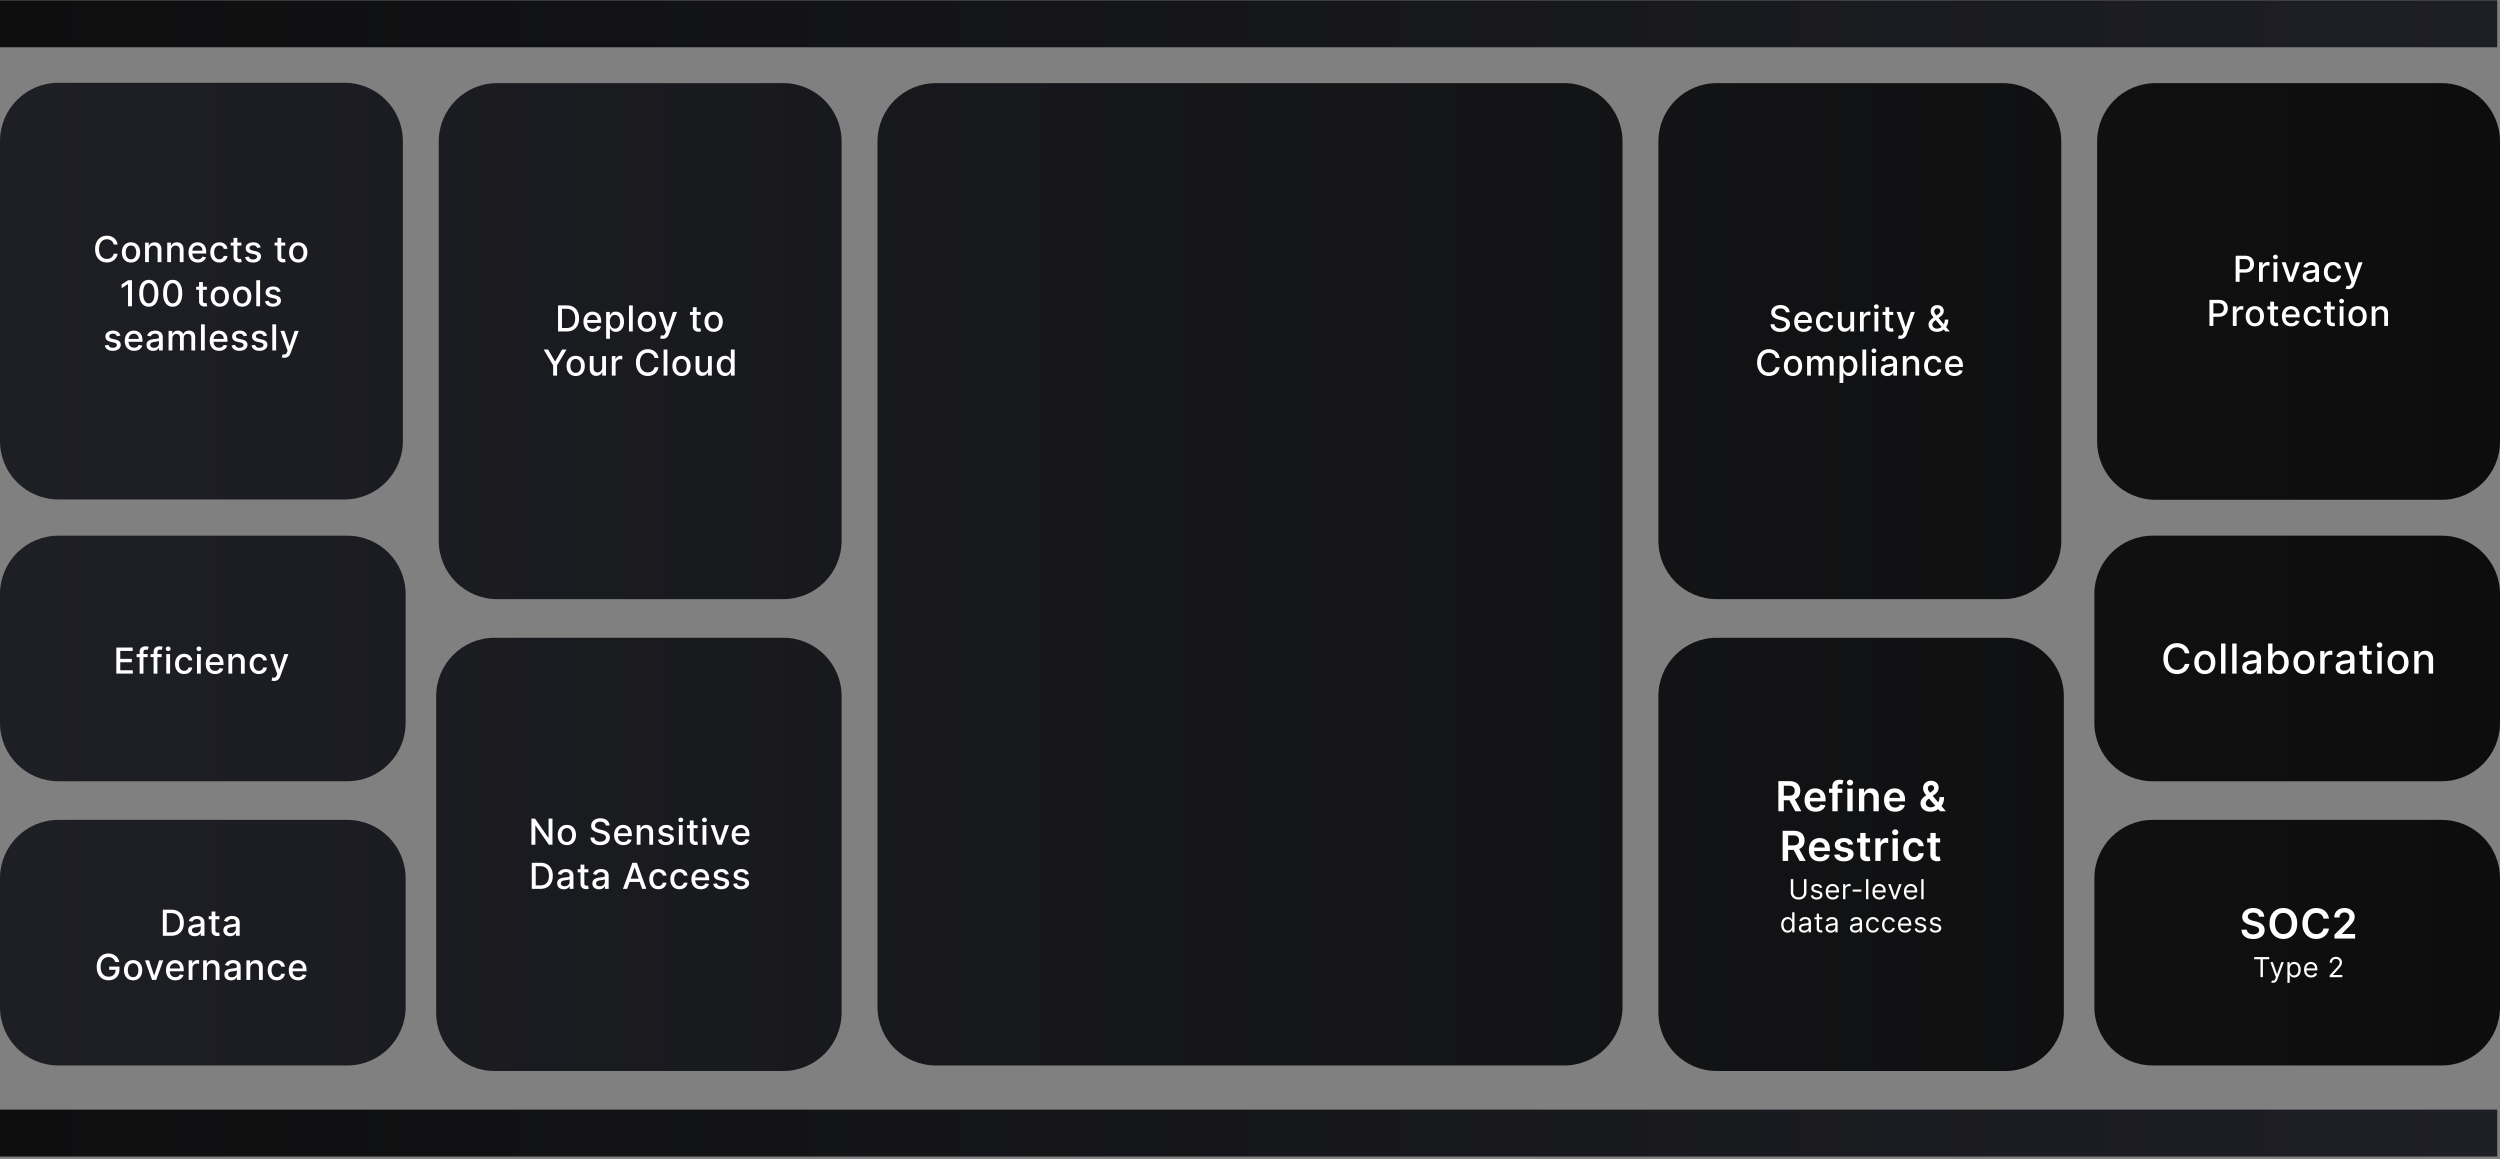 <svg xmlns="http://www.w3.org/2000/svg" width="906" height="420" fill="none"><rect width="100%" height="100%" fill="#808080" stroke="none"/><path fill="url(#a)" d="M124.846 30C136.529 30 146 39.471 146 51.154v108.692c0 11.683-9.471 21.154-21.154 21.154H21.154C9.471 181 0 171.529 0 159.846V51.154C0 39.471 9.471 30 21.154 30h103.692z"/><path fill="url(#b)" d="M781.154 30.127c-11.683 0-21.154 9.471-21.154 21.154v108.692c0 11.683 9.471 21.154 21.154 21.154h103.692c11.683 0 21.154-9.471 21.154-21.154V51.281c0-11.683-9.471-21.154-21.154-21.154H781.154z"/><path fill="url(#c)" d="M283.846 30.127c11.683 0 21.154 9.471 21.154 21.154v144.692c0 11.683-9.471 21.154-21.154 21.154H180.154c-11.683 0-21.154-9.471-21.154-21.154V51.281c0-11.683 9.471-21.154 21.154-21.154h103.692z"/><path fill="url(#d)" d="M566.846 30.127c11.683 0 21.154 9.471 21.154 21.154v313.692c0 11.683-9.471 21.154-21.154 21.154H339.154c-11.683 0-21.154-9.471-21.154-21.154V51.281c0-11.683 9.471-21.154 21.154-21.154h227.692z"/><path fill="url(#e)" d="M622.154 30.127c-11.683 0-21.154 9.471-21.154 21.154v144.692c0 11.683 9.471 21.154 21.154 21.154h103.692c11.683 0 21.154-9.471 21.154-21.154V51.281c0-11.683-9.471-21.154-21.154-21.154H622.154z"/><path fill="url(#f)" d="M283.846 231.127c11.683 0 21.154 9.471 21.154 21.154v114.692c0 11.683-9.471 21.154-21.154 21.154H179.218c-11.683 0-21.154-9.471-21.154-21.154V252.281c0-11.683 9.471-21.154 21.155-21.154h104.627z"/><path fill="url(#g)" d="M622.154 231.127c-11.683 0-21.154 9.471-21.154 21.154v114.692c0 11.683 9.471 21.154 21.154 21.154h104.628c11.683 0 21.154-9.471 21.154-21.154V252.281c0-11.683-9.471-21.154-21.155-21.154H622.154z"/><path fill="url(#h)" d="M125.846 194.127c11.683 0 21.154 9.471 21.154 21.154v46.692c0 11.683-9.471 21.154-21.154 21.154H21.154C9.471 283.127 0 273.656 0 261.973v-46.692c0-11.683 9.471-21.154 21.154-21.154h104.692z"/><path fill="url(#i)" d="M780.154 194.127c-11.683 0-21.154 9.471-21.154 21.154v46.692c0 11.683 9.471 21.154 21.154 21.154h104.692c11.683 0 21.154-9.471 21.154-21.154v-46.692c0-11.683-9.471-21.154-21.154-21.154H780.154z"/><path fill="url(#j)" d="M125.846 297.127c11.683 0 21.154 9.471 21.154 21.154v46.692c0 11.683-9.471 21.154-21.154 21.154H21.154C9.471 386.127 0 376.656 0 364.973v-46.692c0-11.683 9.471-21.154 21.154-21.154h104.692z"/><path fill="url(#k)" d="M780.154 297.127c-11.683 0-21.154 9.471-21.154 21.154v46.692c0 11.683 9.471 21.154 21.154 21.154h104.692c11.683 0 21.154-9.471 21.154-21.154v-46.692c0-11.683-9.471-21.154-21.154-21.154H780.154z"/><path fill="url(#l)" d="M0 .127h905v17H0v-17z"/><path fill="url(#m)" d="M0 402.127h905v17H0v-17z"/><path fill="#fff" d="M42.63 88.62h-1.441a2.203 2.203 0 0 0-.863-1.408 2.387 2.387 0 0 0-.734-.37 2.866 2.866 0 0 0-.854-.124 2.67 2.67 0 0 0-1.464.41c-.428.275-.766.677-1.015 1.206-.247.53-.37 1.175-.37 1.939 0 .77.123 1.419.37 1.948.249.53.589.93 1.02 1.2.43.271.915.406 1.454.406.299 0 .582-.04.85-.12.27-.083.515-.204.733-.364a2.21 2.21 0 0 0 .873-1.39l1.44.005a3.855 3.855 0 0 1-.447 1.283 3.54 3.54 0 0 1-.845 1.007 3.81 3.81 0 0 1-1.173.65c-.44.154-.92.231-1.44.231-.819 0-1.548-.194-2.188-.581-.64-.391-1.145-.95-1.515-1.676-.366-.727-.549-1.593-.549-2.6 0-1.009.185-1.875.554-2.598.37-.727.874-1.284 1.514-1.672.64-.39 1.368-.586 2.184-.586.501 0 .97.073 1.403.217.437.142.83.351 1.177.628.348.274.636.61.864 1.006a3.9 3.9 0 0 1 .461 1.353zm4.842 6.523c-.664 0-1.245-.152-1.74-.457a3.082 3.082 0 0 1-1.154-1.279c-.274-.547-.411-1.188-.411-1.92 0-.736.137-1.379.41-1.93.275-.55.66-.978 1.155-1.283.495-.305 1.076-.457 1.74-.457.665 0 1.245.152 1.74.457.496.305.88.732 1.155 1.283.274.551.41 1.194.41 1.93 0 .732-.136 1.373-.41 1.92a3.083 3.083 0 0 1-1.154 1.28c-.496.304-1.076.456-1.74.456zm.005-1.159c.43 0 .788-.113 1.071-.341.283-.228.492-.531.628-.91.138-.378.207-.795.207-1.25 0-.453-.069-.869-.207-1.247a2.03 2.03 0 0 0-.628-.919c-.283-.23-.64-.346-1.071-.346-.434 0-.794.115-1.08.346-.283.23-.494.537-.633.919a3.677 3.677 0 0 0-.203 1.246c0 .456.068.873.203 1.251.139.379.35.682.633.91.286.228.646.341 1.08.341zm6.482-3.194V95h-1.38v-7.09h1.324v1.153h.088c.163-.375.419-.677.766-.905.351-.227.793-.341 1.325-.341.484 0 .907.101 1.27.305.363.2.645.498.845.895.2.397.3.888.3 1.473V95h-1.38v-4.344c0-.514-.134-.916-.402-1.205-.268-.292-.636-.439-1.104-.439-.32 0-.604.07-.854.208a1.494 1.494 0 0 0-.586.61c-.141.264-.212.584-.212.96zm8.029 0V95h-1.38v-7.09h1.325v1.153h.088c.163-.375.418-.677.766-.905.35-.227.793-.341 1.325-.341.483 0 .906.101 1.27.305.363.2.644.498.844.895.2.397.3.888.3 1.473V95h-1.38v-4.344c0-.514-.134-.916-.402-1.205-.267-.292-.635-.439-1.103-.439-.32 0-.605.07-.854.208a1.494 1.494 0 0 0-.586.61c-.142.264-.213.584-.213.96zm9.706 4.353c-.699 0-1.3-.15-1.805-.448a3.038 3.038 0 0 1-1.164-1.27c-.27-.547-.406-1.189-.406-1.924 0-.727.135-1.367.406-1.92a3.156 3.156 0 0 1 1.145-1.298c.493-.31 1.068-.466 1.727-.466.4 0 .788.066 1.163.198.375.133.712.34 1.011.623.299.284.534.651.706 1.104.173.45.259.995.259 1.639v.489h-5.637v-1.034h4.284c0-.363-.074-.685-.221-.965a1.675 1.675 0 0 0-.624-.67 1.742 1.742 0 0 0-.932-.244c-.388 0-.726.095-1.016.286a1.921 1.921 0 0 0-.665.739c-.153.302-.23.63-.23.983v.808c0 .474.083.877.249 1.21.17.332.405.586.706.761.302.173.654.259 1.057.259.262 0 .5-.037.716-.111a1.484 1.484 0 0 0 .919-.9l1.306.235a2.367 2.367 0 0 1-.563 1.011c-.268.287-.605.51-1.011.67a3.785 3.785 0 0 1-1.38.235zm7.82 0c-.686 0-1.277-.155-1.772-.466a3.087 3.087 0 0 1-1.136-1.297c-.265-.551-.397-1.182-.397-1.893 0-.72.135-1.356.406-1.907a3.116 3.116 0 0 1 1.145-1.297c.492-.31 1.073-.466 1.74-.466.539 0 1.02.1 1.44.3.422.197.763.474 1.021.83.262.358.417.775.466 1.252h-1.343a1.61 1.61 0 0 0-.508-.859c-.261-.24-.612-.36-1.052-.36-.385 0-.722.102-1.011.305-.287.2-.51.486-.67.859-.16.369-.24.806-.24 1.31 0 .518.079.964.236 1.34.157.375.378.666.664.872.29.206.63.31 1.02.31.262 0 .5-.049.711-.144.216-.098.396-.238.54-.42.148-.182.251-.4.31-.656h1.343a2.61 2.61 0 0 1-.448 1.228c-.249.36-.583.644-1.001.85-.416.206-.904.31-1.464.31zm7.959-7.233v1.107H83.6v-1.108h3.873zm-2.834-1.7h1.38v6.708c0 .268.04.47.12.605.08.132.183.223.31.272.129.046.269.07.42.07.11 0 .207-.008.29-.024.084-.015.148-.027.194-.037l.25 1.14a2.31 2.31 0 0 1-.342.093 2.694 2.694 0 0 1-.554.055 2.429 2.429 0 0 1-1.016-.194 1.742 1.742 0 0 1-.761-.627c-.194-.284-.291-.639-.291-1.067V86.21zm9.821 3.43-1.251.222a1.483 1.483 0 0 0-.25-.457 1.233 1.233 0 0 0-.452-.356c-.191-.092-.43-.138-.716-.138-.39 0-.717.088-.978.263-.262.172-.393.395-.393.67 0 .236.088.427.263.572.176.145.459.263.85.355l1.126.259c.653.15 1.139.383 1.459.697.32.314.48.722.48 1.223 0 .425-.123.804-.37 1.136-.242.33-.582.588-1.02.776-.433.187-.937.281-1.509.281-.794 0-1.442-.17-1.944-.508-.501-.341-.809-.826-.923-1.454l1.334-.203c.083.348.254.61.513.79.258.175.595.263 1.01.263.453 0 .815-.094 1.086-.282.27-.19.406-.423.406-.697a.725.725 0 0 0-.25-.559c-.163-.15-.413-.264-.752-.341l-1.2-.264c-.662-.15-1.151-.39-1.468-.72-.314-.329-.471-.746-.471-1.25 0-.42.117-.786.35-1.1a2.31 2.31 0 0 1 .97-.733c.413-.179.885-.268 1.417-.268.767 0 1.37.166 1.81.498.44.33.731.771.873 1.325zm8.926-1.73v1.107h-3.873v-1.108h3.873zm-2.834-1.7h1.38v6.708c0 .268.04.47.12.605.08.132.183.223.309.272.13.046.27.07.42.07.111 0 .208-.008.291-.024.083-.015.148-.027.194-.037l.249 1.14a2.702 2.702 0 0 1-.895.148 2.43 2.43 0 0 1-1.016-.194 1.735 1.735 0 0 1-.761-.627c-.194-.284-.291-.639-.291-1.067V86.21zm7.532 8.933c-.665 0-1.245-.152-1.741-.457a3.086 3.086 0 0 1-1.154-1.279c-.274-.547-.411-1.188-.411-1.92 0-.736.137-1.379.411-1.93a3.08 3.08 0 0 1 1.154-1.283c.496-.305 1.076-.457 1.741-.457s1.245.152 1.74.457c.496.305.88.732 1.154 1.283.274.551.411 1.194.411 1.93 0 .732-.137 1.373-.411 1.92a3.08 3.08 0 0 1-1.154 1.28c-.495.304-1.075.456-1.74.456zm.004-1.159c.431 0 .788-.113 1.071-.341.284-.228.493-.531.628-.91.139-.378.208-.795.208-1.25a3.59 3.59 0 0 0-.208-1.247 2.021 2.021 0 0 0-.628-.919c-.283-.23-.64-.346-1.071-.346-.434 0-.794.115-1.08.346a2.06 2.06 0 0 0-.632.919 3.662 3.662 0 0 0-.203 1.246c0 .456.067.873.203 1.251.138.379.349.682.632.91.286.228.646.341 1.08.341zm-60.263 7.561V111h-1.43v-8.023h-.056l-2.262 1.477v-1.367l2.359-1.542h1.39zm6.11 9.612c-.73-.003-1.353-.195-1.87-.577-.517-.382-.913-.937-1.186-1.667-.274-.729-.411-1.608-.411-2.636 0-1.025.136-1.9.41-2.626.277-.727.675-1.281 1.191-1.662.52-.382 1.142-.573 1.866-.573.723 0 1.343.193 1.86.577.517.382.913.936 1.186 1.662.277.723.416 1.597.416 2.622 0 1.031-.137 1.912-.41 2.641-.275.726-.67 1.282-1.187 1.667-.517.381-1.14.572-1.865.572zm0-1.233c.64 0 1.14-.312 1.5-.937.363-.625.545-1.528.545-2.71 0-.784-.083-1.448-.25-1.989-.163-.545-.398-.958-.706-1.238a1.545 1.545 0 0 0-1.09-.424c-.636 0-1.137.314-1.5.941-.363.628-.546 1.532-.55 2.71 0 .788.082 1.455.245 1.999.167.542.402.953.707 1.233.305.277.67.415 1.099.415zm8.651 1.233c-.73-.003-1.352-.195-1.87-.577-.517-.382-.912-.937-1.186-1.667-.274-.729-.41-1.608-.41-2.636 0-1.025.136-1.9.41-2.626.277-.727.674-1.281 1.191-1.662.52-.382 1.142-.573 1.865-.573.723 0 1.344.193 1.86.577.518.382.913.936 1.187 1.662.277.723.416 1.597.416 2.622 0 1.031-.137 1.912-.411 2.641-.274.726-.67 1.282-1.187 1.667-.517.381-1.138.572-1.865.572zm0-1.233c.64 0 1.14-.312 1.5-.937.364-.625.545-1.528.545-2.71 0-.784-.083-1.448-.249-1.989-.163-.545-.399-.958-.706-1.238a1.546 1.546 0 0 0-1.09-.424c-.637 0-1.137.314-1.5.941-.363.628-.547 1.532-.55 2.71 0 .788.082 1.455.245 1.999.166.542.402.953.706 1.233.305.277.671.415 1.1.415zm12.389-6.015v1.108h-3.873v-1.108h3.873zm-2.834-1.699h1.38v6.708c0 .268.04.469.12.605.08.132.183.223.31.272.129.046.269.069.42.069.11 0 .207-.007.29-.023.083-.015.148-.027.194-.037l.25 1.141a2.692 2.692 0 0 1-.896.147 2.423 2.423 0 0 1-1.016-.194 1.738 1.738 0 0 1-.762-.627c-.193-.284-.29-.639-.29-1.067v-6.994zm7.532 8.933c-.665 0-1.245-.152-1.74-.457a3.083 3.083 0 0 1-1.155-1.279c-.274-.548-.41-1.188-.41-1.92 0-.736.136-1.379.41-1.93a3.07 3.07 0 0 1 1.154-1.283c.496-.305 1.076-.457 1.74-.457.666 0 1.246.152 1.741.457.496.304.88.732 1.154 1.283.274.551.411 1.194.411 1.93 0 .732-.137 1.372-.41 1.92a3.083 3.083 0 0 1-1.155 1.279c-.495.305-1.075.457-1.74.457zm.004-1.159c.431 0 .788-.114 1.071-.341a2 2 0 0 0 .628-.91 3.6 3.6 0 0 0 .208-1.251 3.6 3.6 0 0 0-.208-1.246 2.03 2.03 0 0 0-.628-.919c-.283-.231-.64-.346-1.07-.346-.435 0-.795.115-1.08.346a2.063 2.063 0 0 0-.633.919 3.674 3.674 0 0 0-.204 1.246c0 .456.068.873.204 1.251.138.379.349.682.632.91.286.227.646.341 1.08.341zm8.089 1.159c-.665 0-1.245-.152-1.74-.457a3.083 3.083 0 0 1-1.155-1.279c-.274-.548-.41-1.188-.41-1.92 0-.736.136-1.379.41-1.93a3.07 3.07 0 0 1 1.154-1.283c.496-.305 1.076-.457 1.74-.457.665 0 1.246.152 1.741.457.496.304.88.732 1.154 1.283.274.551.411 1.194.411 1.93 0 .732-.137 1.372-.41 1.92a3.084 3.084 0 0 1-1.155 1.279c-.495.305-1.076.457-1.74.457zm.004-1.159c.431 0 .788-.114 1.071-.341.284-.228.493-.531.628-.91a3.6 3.6 0 0 0 .208-1.251 3.6 3.6 0 0 0-.208-1.246 2.03 2.03 0 0 0-.628-.919c-.283-.231-.64-.346-1.07-.346-.435 0-.795.115-1.08.346a2.063 2.063 0 0 0-.633.919 3.674 3.674 0 0 0-.204 1.246c0 .456.068.873.204 1.251.138.379.349.682.632.91.286.227.646.341 1.08.341zm6.482-8.439V111h-1.38v-9.455h1.38zm7.431 4.095-1.251.222a1.489 1.489 0 0 0-.25-.457 1.23 1.23 0 0 0-.452-.356c-.19-.092-.43-.138-.716-.138-.39 0-.717.088-.978.263-.262.172-.393.395-.393.669 0 .237.088.428.263.573.176.144.459.263.85.355l1.126.259c.653.151 1.139.383 1.459.697.32.314.48.722.48 1.223 0 .425-.123.804-.369 1.136-.243.329-.583.588-1.02.776-.434.187-.938.281-1.51.281-.794 0-1.442-.169-1.943-.508-.502-.341-.81-.826-.924-1.454l1.334-.203c.084.348.254.611.513.789.258.176.595.264 1.01.264.453 0 .815-.094 1.086-.282.271-.191.406-.423.406-.697a.725.725 0 0 0-.249-.559c-.163-.151-.414-.264-.753-.341l-1.2-.264c-.662-.15-1.151-.39-1.468-.72-.314-.329-.471-.746-.471-1.251 0-.418.117-.785.35-1.098.235-.314.558-.559.97-.734.413-.179.885-.268 1.418-.268.766 0 1.369.166 1.809.498.44.33.731.771.873 1.325zm-58.06 16-1.251.222a1.474 1.474 0 0 0-.25-.457 1.238 1.238 0 0 0-.452-.356c-.19-.092-.43-.138-.716-.138-.39 0-.717.088-.978.263-.262.172-.393.395-.393.669 0 .237.088.428.264.573.175.144.458.263.849.355l1.126.259c.653.151 1.14.383 1.46.697.32.314.48.722.48 1.223 0 .425-.124.804-.37 1.136-.243.329-.583.588-1.02.776-.434.187-.938.281-1.51.281-.794 0-1.442-.169-1.943-.508-.502-.341-.81-.826-.924-1.454l1.334-.203c.084.348.254.611.513.789.258.176.595.264 1.01.264.453 0 .815-.094 1.086-.282.27-.191.406-.423.406-.697a.725.725 0 0 0-.25-.559c-.162-.151-.413-.264-.752-.341l-1.2-.264c-.662-.15-1.151-.39-1.468-.72-.314-.329-.471-.746-.471-1.251 0-.418.117-.785.35-1.098.235-.314.558-.559.97-.734.413-.179.885-.268 1.418-.268.766 0 1.37.166 1.81.498.44.33.73.771.872 1.325zm4.972 5.503c-.699 0-1.3-.149-1.805-.448a3.03 3.03 0 0 1-1.163-1.269c-.271-.548-.407-1.19-.407-1.925 0-.727.136-1.367.407-1.921a3.155 3.155 0 0 1 1.145-1.297c.492-.311 1.068-.466 1.726-.466.4 0 .788.066 1.163.198.376.133.713.34 1.011.623.299.284.534.651.707 1.104.172.449.258.995.258 1.639v.489h-5.636v-1.034h4.284c0-.363-.074-.685-.222-.965a1.675 1.675 0 0 0-.623-.669 1.742 1.742 0 0 0-.933-.245 1.8 1.8 0 0 0-1.015.286 1.922 1.922 0 0 0-.665.739c-.154.301-.23.629-.23.983v.808c0 .474.082.877.248 1.21.17.332.405.586.707.761.301.173.654.259 1.057.259.261 0 .5-.037.715-.111a1.48 1.48 0 0 0 .919-.9l1.307.235a2.363 2.363 0 0 1-.564 1.011c-.267.287-.604.51-1.01.67a3.783 3.783 0 0 1-1.381.235zm6.897.014c-.449 0-.855-.083-1.218-.249a2.06 2.06 0 0 1-.864-.734c-.209-.32-.314-.713-.314-1.178 0-.4.077-.729.231-.987.154-.259.362-.464.623-.614a3.25 3.25 0 0 1 .878-.342 8.71 8.71 0 0 1 .987-.176l1.035-.12c.264-.033.457-.087.577-.161.12-.074.18-.194.18-.36v-.033c0-.403-.114-.715-.342-.937-.225-.221-.56-.332-1.006-.332-.465 0-.831.103-1.099.309-.265.203-.448.43-.55.679l-1.297-.296c.154-.43.379-.778.674-1.043a2.73 2.73 0 0 1 1.03-.582 4.022 4.022 0 0 1 1.223-.184c.283 0 .584.034.9.101.32.065.62.185.896.36a2 2 0 0 1 .688.753c.178.323.268.743.268 1.26V127h-1.348v-.969h-.056a1.98 1.98 0 0 1-.401.526 2.142 2.142 0 0 1-.688.429c-.28.114-.616.171-1.007.171zm.3-1.108c.382 0 .708-.075.98-.226.273-.151.48-.348.622-.591.145-.246.217-.509.217-.79v-.914c-.049.05-.144.096-.286.139-.138.04-.297.075-.475.106l-.522.079-.425.055a3.433 3.433 0 0 0-.734.171c-.218.08-.394.195-.526.346-.13.148-.194.345-.194.591 0 .342.126.6.379.775.252.173.574.259.964.259zm5.298.951v-7.091h1.325v1.154h.088c.148-.391.39-.695.725-.914.335-.221.737-.332 1.205-.332.473 0 .87.111 1.19.332.324.222.562.526.716.914h.074a2 2 0 0 1 .808-.905c.37-.227.81-.341 1.32-.341.643 0 1.168.201 1.574.605.41.403.614 1.011.614 1.823V127h-1.38v-4.626c0-.48-.13-.828-.392-1.043a1.43 1.43 0 0 0-.938-.323c-.449 0-.798.138-1.047.415-.25.274-.374.627-.374 1.057V127h-1.376v-4.713c0-.385-.12-.694-.36-.928-.24-.234-.553-.351-.937-.351-.262 0-.503.069-.725.208a1.52 1.52 0 0 0-.531.567 1.743 1.743 0 0 0-.198.845V127h-1.38zm13.13-9.455V127h-1.38v-9.455h1.38zm5.173 9.598c-.699 0-1.3-.149-1.805-.448a3.031 3.031 0 0 1-1.164-1.269c-.27-.548-.406-1.19-.406-1.925 0-.727.136-1.367.406-1.921a3.156 3.156 0 0 1 1.145-1.297c.493-.311 1.068-.466 1.727-.466.4 0 .788.066 1.163.198.376.133.713.34 1.011.623.299.284.534.651.707 1.104.172.449.258.995.258 1.639v.489h-5.637v-1.034h4.284c0-.363-.073-.685-.221-.965a1.675 1.675 0 0 0-.623-.669 1.743 1.743 0 0 0-.933-.245 1.8 1.8 0 0 0-1.016.286 1.922 1.922 0 0 0-.664.739 2.13 2.13 0 0 0-.231.983v.808c0 .474.083.877.25 1.21.168.332.404.586.706.761.301.173.654.259 1.057.259.261 0 .5-.037.715-.111a1.48 1.48 0 0 0 .919-.9l1.306.235a2.363 2.363 0 0 1-.563 1.011c-.268.287-.605.51-1.01.67a3.783 3.783 0 0 1-1.381.235zm10.147-5.503-1.25.222a1.474 1.474 0 0 0-.25-.457 1.238 1.238 0 0 0-.453-.356c-.19-.092-.429-.138-.715-.138-.391 0-.717.088-.979.263-.261.172-.392.395-.392.669 0 .237.087.428.263.573.175.144.459.263.85.355l1.126.259c.652.151 1.139.383 1.459.697.32.314.48.722.48 1.223 0 .425-.123.804-.37 1.136-.243.329-.583.588-1.02.776-.434.187-.937.281-1.51.281-.793 0-1.441-.169-1.943-.508-.502-.341-.81-.826-.923-1.454l1.334-.203c.083.348.254.611.512.789.259.176.596.264 1.011.264.453 0 .814-.094 1.085-.282.271-.191.406-.423.406-.697a.725.725 0 0 0-.249-.559c-.163-.151-.414-.264-.752-.341l-1.2-.264c-.662-.15-1.152-.39-1.469-.72-.314-.329-.47-.746-.47-1.251 0-.418.116-.785.35-1.098.234-.314.557-.559.97-.734.412-.179.885-.268 1.417-.268.766 0 1.37.166 1.81.498.44.33.73.771.872 1.325zm7.23 0-1.251.222a1.476 1.476 0 0 0-.25-.457 1.237 1.237 0 0 0-.452-.356c-.19-.092-.43-.138-.715-.138-.391 0-.718.088-.98.263-.26.172-.391.395-.391.669 0 .237.087.428.263.573.175.144.458.263.85.355l1.126.259c.652.151 1.138.383 1.458.697.32.314.48.722.48 1.223 0 .425-.123.804-.369 1.136-.243.329-.583.588-1.02.776-.434.187-.937.281-1.51.281-.794 0-1.442-.169-1.943-.508-.502-.341-.81-.826-.924-1.454l1.335-.203c.083.348.254.611.512.789.258.176.596.264 1.011.264.452 0 .814-.094 1.085-.282.27-.191.406-.423.406-.697a.725.725 0 0 0-.25-.559c-.162-.151-.413-.264-.752-.341l-1.2-.264c-.662-.15-1.151-.39-1.468-.72-.314-.329-.47-.746-.47-1.251 0-.418.116-.785.35-1.098.234-.314.557-.559.97-.734.412-.179.884-.268 1.417-.268.766 0 1.37.166 1.81.498.44.33.73.771.872 1.325zm3.296-4.095V127h-1.38v-9.455h1.38zm2.99 12.114c-.206 0-.394-.017-.563-.051a1.72 1.72 0 0 1-.379-.101l.333-1.131c.252.067.477.097.674.087a.809.809 0 0 0 .521-.221c.154-.139.289-.365.406-.679l.171-.471-2.594-7.183h1.477l1.796 5.503h.074l1.796-5.503h1.481l-2.922 8.037c-.135.37-.308.682-.517.938a2.001 2.001 0 0 1-.748.581 2.447 2.447 0 0 1-1.006.194zM62.069 339.127h-3.061v-9.455h3.158c.926 0 1.722.19 2.386.568a3.745 3.745 0 0 1 1.528 1.621c.357.701.536 1.543.536 2.525 0 .985-.18 1.831-.54 2.539a3.792 3.792 0 0 1-1.551 1.634c-.677.379-1.496.568-2.456.568zm-1.635-1.247h1.556c.72 0 1.319-.135 1.796-.406a2.56 2.56 0 0 0 1.071-1.186c.237-.52.356-1.154.356-1.902 0-.742-.119-1.371-.356-1.888a2.515 2.515 0 0 0-1.048-1.178c-.465-.267-1.042-.401-1.731-.401h-1.644v6.961zm10.169 1.404c-.45 0-.856-.083-1.22-.249a2.06 2.06 0 0 1-.862-.734c-.21-.32-.314-.713-.314-1.178 0-.4.077-.729.23-.988.154-.258.362-.463.624-.614.261-.15.554-.264.877-.341a8.71 8.71 0 0 1 .988-.176l1.034-.12c.265-.033.457-.087.577-.161.12-.074.18-.194.18-.36v-.033c0-.403-.114-.715-.342-.937-.224-.221-.56-.332-1.006-.332-.465 0-.831.103-1.099.309-.264.203-.448.43-.55.679l-1.296-.296c.153-.43.378-.778.674-1.043a2.73 2.73 0 0 1 1.03-.582 4.022 4.022 0 0 1 1.222-.184c.284 0 .584.034.9.101.32.065.62.185.896.36a2 2 0 0 1 .688.753c.179.323.268.743.268 1.26v4.709h-1.348v-.969h-.056a1.983 1.983 0 0 1-.401.526 2.142 2.142 0 0 1-.688.429c-.28.114-.616.171-1.006.171zm.3-1.108c.381 0 .707-.075.978-.226.274-.151.482-.348.624-.591a1.54 1.54 0 0 0 .217-.79v-.914c-.05.05-.145.096-.287.139-.138.04-.297.075-.475.106l-.522.079-.425.055a3.433 3.433 0 0 0-.734.171c-.218.08-.394.195-.526.346-.13.148-.194.345-.194.591 0 .341.126.6.379.775.252.173.574.259.965.259zm8.607-6.14v1.108h-3.873v-1.108h3.873zm-2.834-1.699h1.38v6.708c0 .268.04.469.12.605.08.132.183.223.31.272.129.046.269.069.42.069.11 0 .207-.007.29-.023.084-.015.148-.027.194-.037l.25 1.141c-.08.03-.194.061-.342.092a2.69 2.69 0 0 1-.554.055 2.424 2.424 0 0 1-1.016-.194 1.739 1.739 0 0 1-.761-.627c-.194-.284-.291-.639-.291-1.067v-6.994zm6.684 8.947c-.448 0-.855-.083-1.218-.249a2.059 2.059 0 0 1-.863-.734c-.21-.32-.314-.713-.314-1.178 0-.4.077-.729.23-.988a1.71 1.71 0 0 1 .624-.614 3.29 3.29 0 0 1 .877-.341 8.72 8.72 0 0 1 .988-.176l1.034-.12c.265-.033.457-.087.577-.161.12-.074.18-.194.18-.36v-.033c0-.403-.114-.715-.341-.937-.225-.221-.56-.332-1.007-.332-.465 0-.83.103-1.099.309-.264.203-.447.43-.549.679l-1.297-.296c.154-.43.378-.778.674-1.043a2.73 2.73 0 0 1 1.03-.582 4.022 4.022 0 0 1 1.223-.184c.283 0 .583.034.9.101.32.065.619.185.895.36a2 2 0 0 1 .688.753c.179.323.268.743.268 1.26v4.709h-1.348v-.969h-.055a1.98 1.98 0 0 1-.402.526 2.142 2.142 0 0 1-.688.429c-.28.114-.615.171-1.006.171zm.3-1.108c.383 0 .709-.075.98-.226.273-.151.481-.348.623-.591a1.54 1.54 0 0 0 .217-.79v-.914c-.05.05-.145.096-.286.139-.139.04-.297.075-.476.106a52.51 52.51 0 0 1-.522.079l-.424.055a3.433 3.433 0 0 0-.734.171c-.219.08-.394.195-.527.346-.129.148-.194.345-.194.591 0 .341.127.6.38.775.251.173.573.259.964.259zm-41.901 10.483c-.09-.28-.21-.531-.36-.752a2.3 2.3 0 0 0-.531-.573 2.228 2.228 0 0 0-.706-.364 2.843 2.843 0 0 0-.864-.125c-.532 0-1.012.137-1.44.411-.428.274-.766.675-1.016 1.205-.246.526-.369 1.171-.369 1.934 0 .766.125 1.414.374 1.944.25.529.59.931 1.025 1.204.434.274.928.411 1.482.411.514 0 .961-.104 1.343-.314.385-.209.682-.504.891-.886.212-.385.319-.837.319-1.357l.369.069H39.57v-1.177h3.716v1.076c0 .794-.17 1.483-.508 2.068a3.462 3.462 0 0 1-1.394 1.348c-.591.317-1.268.475-2.031.475-.856 0-1.607-.197-2.253-.591-.643-.394-1.145-.952-1.505-1.675-.36-.727-.54-1.589-.54-2.586 0-.754.104-1.431.314-2.031a4.42 4.42 0 0 1 .881-1.528 3.85 3.85 0 0 1 1.344-.965 4.2 4.2 0 0 1 1.694-.337c.51 0 .986.076 1.426.226.444.151.838.365 1.182.642a3.628 3.628 0 0 1 1.325 2.248H41.76zm6.475 6.611c-.665 0-1.245-.152-1.74-.457a3.083 3.083 0 0 1-1.155-1.279c-.274-.548-.41-1.188-.41-1.92 0-.736.136-1.379.41-1.93a3.07 3.07 0 0 1 1.154-1.283c.496-.305 1.076-.457 1.74-.457.666 0 1.246.152 1.741.457.496.304.88.732 1.154 1.283.274.551.411 1.194.411 1.93 0 .732-.137 1.372-.41 1.92a3.083 3.083 0 0 1-1.155 1.279c-.495.305-1.075.457-1.74.457zm.004-1.159c.431 0 .788-.114 1.071-.341.284-.228.493-.531.628-.91a3.6 3.6 0 0 0 .208-1.251 3.6 3.6 0 0 0-.208-1.246 2.03 2.03 0 0 0-.628-.919c-.283-.231-.64-.346-1.07-.346-.434 0-.795.115-1.08.346a2.063 2.063 0 0 0-.633.919 3.674 3.674 0 0 0-.203 1.246c0 .456.067.873.203 1.251.138.379.349.682.632.91.286.227.646.341 1.08.341zm10.927-6.075-2.572 7.091h-1.477l-2.576-7.091h1.482l1.796 5.457h.074l1.79-5.457h1.483zm4.372 7.234c-.699 0-1.3-.149-1.805-.448a3.037 3.037 0 0 1-1.163-1.269c-.271-.548-.407-1.19-.407-1.925 0-.727.136-1.367.407-1.921a3.155 3.155 0 0 1 1.144-1.297c.493-.311 1.068-.466 1.727-.466.4 0 .788.066 1.163.198.376.133.713.34 1.011.623.299.284.534.651.707 1.104.172.449.258.995.258 1.639v.489h-5.637v-1.034h4.285c0-.363-.074-.685-.222-.965a1.674 1.674 0 0 0-.623-.669 1.743 1.743 0 0 0-.933-.245 1.8 1.8 0 0 0-1.015.286 1.921 1.921 0 0 0-.665.739 2.128 2.128 0 0 0-.231.983v.808c0 .474.083.877.25 1.21a1.8 1.8 0 0 0 .706.761c.301.173.654.259 1.057.259.261 0 .5-.037.715-.111a1.48 1.48 0 0 0 .919-.9l1.306.235a2.361 2.361 0 0 1-.563 1.011c-.267.286-.605.51-1.01.67a3.783 3.783 0 0 1-1.381.235zm4.833-.143v-7.091h1.335v1.126h.074c.129-.381.357-.681.683-.9a1.96 1.96 0 0 1 1.117-.332 6.05 6.05 0 0 1 .586.032v1.321a2.258 2.258 0 0 0-.295-.051 2.763 2.763 0 0 0-.425-.033c-.326 0-.617.07-.872.208a1.55 1.55 0 0 0-.822 1.39v4.33h-1.38zm6.63-4.21v4.21h-1.38v-7.091h1.325v1.154h.088a2.03 2.03 0 0 1 .766-.905c.35-.227.792-.341 1.325-.341.483 0 .906.101 1.27.304.362.2.644.499.844.896.2.397.3.888.3 1.473v4.51h-1.38v-4.344c0-.514-.134-.916-.402-1.205-.267-.292-.635-.439-1.103-.439-.32 0-.605.07-.854.208a1.498 1.498 0 0 0-.586.61c-.142.264-.213.584-.213.96zm8.713 4.367c-.45 0-.856-.083-1.219-.249a2.059 2.059 0 0 1-.863-.734c-.21-.32-.314-.713-.314-1.178 0-.4.077-.729.23-.988.155-.258.362-.463.624-.614a3.29 3.29 0 0 1 .877-.341 8.72 8.72 0 0 1 .988-.176l1.034-.12c.265-.033.457-.087.577-.161.12-.074.18-.194.18-.36v-.033c0-.403-.114-.715-.341-.937-.225-.221-.56-.332-1.007-.332-.464 0-.83.103-1.098.309-.265.203-.448.43-.55.679l-1.297-.296a2.5 2.5 0 0 1 .674-1.043 2.73 2.73 0 0 1 1.03-.582 4.022 4.022 0 0 1 1.223-.184c.283 0 .583.034.9.101.32.065.619.185.896.36a2 2 0 0 1 .688.753c.178.323.267.743.267 1.26v4.709h-1.348v-.969h-.055a1.98 1.98 0 0 1-.402.526 2.141 2.141 0 0 1-.688.429c-.28.114-.615.171-1.006.171zm.3-1.108c.382 0 .708-.075.979-.226.274-.151.481-.348.623-.591.145-.246.217-.51.217-.79v-.914c-.05.05-.145.096-.286.139-.139.04-.297.075-.476.106l-.521.079-.425.055a3.431 3.431 0 0 0-.734.171c-.219.08-.394.195-.526.346-.13.148-.194.345-.194.591 0 .341.126.6.378.775.253.173.574.259.965.259zm6.678-3.259v4.21h-1.38v-7.091h1.325v1.154h.088a2.03 2.03 0 0 1 .766-.905c.35-.227.792-.341 1.325-.341.483 0 .906.101 1.27.304.362.2.644.499.844.896.2.397.3.888.3 1.473v4.51h-1.38v-4.344c0-.514-.134-.916-.402-1.205-.268-.292-.635-.439-1.103-.439-.32 0-.605.07-.854.208a1.498 1.498 0 0 0-.587.61c-.141.264-.212.584-.212.96zm9.636 4.353c-.686 0-1.277-.155-1.772-.466a3.092 3.092 0 0 1-1.136-1.297c-.265-.551-.397-1.182-.397-1.893 0-.72.135-1.356.406-1.907a3.11 3.11 0 0 1 1.145-1.297c.492-.311 1.073-.466 1.74-.466.539 0 1.019.1 1.441.3a2.59 2.59 0 0 1 1.02.831c.262.357.417.774.466 1.251h-1.343a1.607 1.607 0 0 0-.508-.859c-.262-.24-.612-.36-1.053-.36-.384 0-.721.102-1.01.305-.287.2-.51.486-.67.858-.16.37-.24.807-.24 1.312 0 .517.079.963.236 1.338.156.376.378.667.664.873.29.206.63.309 1.02.309.262 0 .499-.048.711-.143.216-.099.396-.239.541-.42.147-.182.25-.4.309-.656h1.343a2.598 2.598 0 0 1-.448 1.228c-.249.36-.583.644-1.001.85-.416.206-.904.309-1.464.309zm7.705 0c-.698 0-1.3-.149-1.805-.448a3.04 3.04 0 0 1-1.163-1.269c-.271-.548-.406-1.19-.406-1.925 0-.727.135-1.367.406-1.921a3.158 3.158 0 0 1 1.145-1.297c.492-.311 1.068-.466 1.727-.466.4 0 .787.066 1.163.198.375.133.712.34 1.011.623.298.284.534.651.706 1.104.173.449.259.995.259 1.639v.489h-5.637v-1.034h4.284c0-.363-.074-.685-.222-.965a1.667 1.667 0 0 0-.623-.669 1.74 1.74 0 0 0-.932-.245 1.8 1.8 0 0 0-1.016.286 1.924 1.924 0 0 0-.665.739c-.154.301-.23.629-.23.983v.808c0 .474.083.877.249 1.21.169.332.405.586.706.761.302.173.654.259 1.057.259.262 0 .5-.037.716-.111a1.492 1.492 0 0 0 .919-.9l1.306.235a2.364 2.364 0 0 1-.563 1.011c-.268.286-.605.51-1.011.67a3.786 3.786 0 0 1-1.381.235zm92.186-58.598v9.455h-1.311l-4.806-6.934h-.088v6.934h-1.426v-9.455h1.32l4.81 6.944h.088v-6.944h1.413zm5.217 9.598c-.665 0-1.245-.152-1.741-.457a3.087 3.087 0 0 1-1.154-1.279c-.274-.548-.411-1.188-.411-1.92 0-.736.137-1.379.411-1.93a3.074 3.074 0 0 1 1.154-1.283c.496-.305 1.076-.457 1.741-.457.664 0 1.245.152 1.74.457.496.304.88.732 1.154 1.283.274.551.411 1.194.411 1.93 0 .732-.137 1.372-.411 1.92a3.08 3.08 0 0 1-1.154 1.279c-.495.305-1.076.457-1.74.457zm.004-1.159c.431 0 .788-.114 1.071-.341a2 2 0 0 0 .628-.91 3.6 3.6 0 0 0 .208-1.251c0-.452-.069-.868-.208-1.246a2.029 2.029 0 0 0-.628-.919c-.283-.231-.64-.346-1.071-.346-.434 0-.794.115-1.08.346a2.06 2.06 0 0 0-.632.919 3.66 3.66 0 0 0-.204 1.246c0 .456.068.873.204 1.251.138.379.349.682.632.91.286.227.646.341 1.08.341zm14.07-5.955a1.352 1.352 0 0 0-.61-1.016c-.357-.243-.806-.364-1.348-.364-.388 0-.723.061-1.006.184-.283.12-.503.287-.66.499a1.177 1.177 0 0 0-.231.716c0 .224.052.418.157.581.107.163.248.3.42.411.175.108.363.199.563.272.2.071.392.13.577.176l.923.24c.302.074.611.174.928.3.317.126.611.292.882.499.271.206.489.461.656.766.169.305.254.669.254 1.094 0 .536-.139 1.011-.416 1.427-.274.415-.672.743-1.196.983-.52.24-1.149.36-1.888.36-.708 0-1.32-.112-1.837-.337-.517-.225-.922-.543-1.214-.956-.293-.415-.454-.908-.485-1.477h1.431c.028.342.139.626.333.854.197.225.447.392.752.503.308.108.645.162 1.011.162.403 0 .762-.063 1.076-.189a1.81 1.81 0 0 0 .748-.536c.181-.231.272-.5.272-.808 0-.28-.08-.509-.24-.688a1.78 1.78 0 0 0-.642-.443 6.262 6.262 0 0 0-.909-.309l-1.117-.305c-.758-.206-1.358-.509-1.801-.909-.44-.4-.66-.93-.66-1.588 0-.545.148-1.021.443-1.427a2.914 2.914 0 0 1 1.2-.946c.505-.228 1.075-.342 1.709-.342.64 0 1.204.112 1.694.337.492.225.88.534 1.163.928.283.391.431.84.443 1.348h-1.375zm6.414 7.114c-.698 0-1.3-.149-1.805-.448a3.04 3.04 0 0 1-1.163-1.269c-.271-.548-.406-1.19-.406-1.925 0-.727.135-1.367.406-1.921a3.158 3.158 0 0 1 1.145-1.297c.492-.311 1.068-.466 1.727-.466.4 0 .787.066 1.163.198.375.133.712.34 1.011.623.298.284.534.651.706 1.104.173.449.259.995.259 1.639v.489h-5.637v-1.034h4.284c0-.363-.074-.685-.221-.965a1.677 1.677 0 0 0-.624-.669 1.74 1.74 0 0 0-.932-.245 1.8 1.8 0 0 0-1.016.286 1.924 1.924 0 0 0-.665.739c-.154.301-.23.629-.23.983v.808c0 .474.083.877.249 1.21.169.332.405.586.706.761.302.173.654.259 1.057.259.262 0 .5-.037.716-.111a1.55 1.55 0 0 0 .559-.342c.156-.15.276-.337.36-.558l1.306.235a2.364 2.364 0 0 1-.563 1.011c-.268.286-.605.51-1.011.67a3.783 3.783 0 0 1-1.381.235zm6.215-4.353v4.21h-1.381v-7.091h1.325v1.154h.088c.163-.375.418-.677.766-.905.351-.227.793-.341 1.325-.341.483 0 .907.101 1.27.304.363.2.644.499.845.896.2.397.3.888.3 1.473v4.51h-1.381v-4.344c0-.514-.134-.916-.401-1.205-.268-.292-.636-.439-1.104-.439-.32 0-.604.07-.854.208a1.5 1.5 0 0 0-.586.61c-.142.264-.212.584-.212.96zm11.962-1.15-1.251.222a1.465 1.465 0 0 0-.249-.457 1.245 1.245 0 0 0-.452-.356c-.191-.092-.43-.138-.716-.138-.391 0-.717.088-.979.263-.261.172-.392.395-.392.669 0 .237.088.428.263.573.176.144.459.263.85.355l1.126.259c.652.151 1.139.383 1.459.697.32.314.48.722.48 1.223 0 .425-.123.804-.369 1.136-.244.329-.584.588-1.021.775-.434.188-.937.282-1.509.282-.794 0-1.442-.169-1.944-.508-.501-.341-.809-.826-.923-1.454l1.334-.203c.083.348.254.611.512.789.259.176.596.264 1.011.264.453 0 .815-.094 1.085-.282.271-.191.407-.423.407-.697a.723.723 0 0 0-.25-.559c-.163-.151-.414-.264-.752-.341l-1.2-.264c-.662-.15-1.151-.39-1.468-.72-.314-.329-.471-.746-.471-1.251 0-.418.117-.785.35-1.099.234-.313.558-.558.97-.734.412-.178.885-.267 1.417-.267.767 0 1.37.166 1.81.498.44.33.731.771.872 1.325zm1.917 5.36v-7.091h1.38v7.091h-1.38zm.697-8.185a.878.878 0 0 1-.619-.24.782.782 0 0 1-.254-.582.77.77 0 0 1 .254-.581.865.865 0 0 1 .619-.245.85.85 0 0 1 .614.245c.172.16.258.353.258.581a.775.775 0 0 1-.258.582.863.863 0 0 1-.614.24zm6.11 1.094v1.108h-3.873v-1.108h3.873zm-2.835-1.699h1.381v6.708c0 .268.04.469.12.605.08.132.183.223.309.272.129.046.269.069.42.069.111 0 .208-.007.291-.023.083-.015.148-.027.194-.037l.249 1.141c-.08.03-.194.061-.342.092a2.68 2.68 0 0 1-.553.055 2.423 2.423 0 0 1-1.016-.194 1.74 1.74 0 0 1-.762-.627c-.194-.284-.291-.639-.291-1.067v-6.994zm4.622 8.79v-7.091h1.38v7.091h-1.38zm.697-8.185a.88.88 0 0 1-.619-.24.782.782 0 0 1-.254-.582.77.77 0 0 1 .254-.581.867.867 0 0 1 .619-.245c.24 0 .445.081.614.245.172.16.258.353.258.581a.775.775 0 0 1-.258.582.861.861 0 0 1-.614.24zm8.866 1.094-2.571 7.091h-1.478l-2.576-7.091h1.482l1.796 5.457h.074l1.791-5.457h1.482zm4.372 7.234c-.698 0-1.3-.149-1.805-.448a3.04 3.04 0 0 1-1.163-1.269c-.271-.548-.406-1.19-.406-1.925 0-.727.135-1.367.406-1.921a3.151 3.151 0 0 1 1.145-1.297c.492-.311 1.068-.466 1.726-.466.4 0 .788.066 1.164.198.375.133.712.34 1.011.623.298.284.534.651.706 1.104.172.449.259.995.259 1.639v.489h-5.637v-1.034h4.284c0-.363-.074-.685-.222-.965a1.667 1.667 0 0 0-.623-.669 1.742 1.742 0 0 0-.932-.245 1.8 1.8 0 0 0-1.016.286 1.924 1.924 0 0 0-.665.739 2.128 2.128 0 0 0-.231.983v.808c0 .474.083.877.25 1.21.169.332.404.586.706.761.302.173.654.259 1.057.259.262 0 .5-.037.716-.111a1.478 1.478 0 0 0 .918-.9l1.307.235a2.374 2.374 0 0 1-.563 1.011c-.268.286-.605.51-1.011.67a3.79 3.79 0 0 1-1.381.235zm-72.762 15.857h-3.061v-9.455h3.158c.926 0 1.722.19 2.386.568a3.744 3.744 0 0 1 1.528 1.621c.357.701.536 1.543.536 2.525 0 .985-.18 1.831-.54 2.539a3.791 3.791 0 0 1-1.551 1.634c-.677.379-1.496.568-2.456.568zm-1.635-1.247h1.556c.72 0 1.319-.135 1.796-.406a2.56 2.56 0 0 0 1.071-1.186c.237-.52.356-1.154.356-1.902 0-.742-.119-1.371-.356-1.888a2.514 2.514 0 0 0-1.048-1.178c-.465-.267-1.042-.401-1.731-.401h-1.644v6.961zm10.169 1.404c-.45 0-.856-.083-1.219-.249a2.057 2.057 0 0 1-.863-.734c-.21-.32-.314-.713-.314-1.178 0-.4.077-.729.23-.988.154-.258.362-.463.624-.614.261-.15.554-.264.877-.341a8.68 8.68 0 0 1 .988-.176l1.034-.12c.264-.033.457-.087.577-.161.12-.074.18-.194.18-.36v-.033c0-.403-.114-.715-.342-.937-.224-.221-.56-.332-1.006-.332-.465 0-.831.103-1.099.309-.264.203-.448.43-.549.679l-1.297-.296c.153-.43.378-.778.674-1.043a2.723 2.723 0 0 1 1.029-.582 4.024 4.024 0 0 1 1.223-.184c.284 0 .584.034.901.101.32.065.618.185.895.36.28.176.51.427.688.753.179.323.268.743.268 1.26v4.709h-1.348v-.969h-.056a1.983 1.983 0 0 1-.401.526 2.148 2.148 0 0 1-.688.429c-.28.114-.616.171-1.006.171zm.3-1.108c.381 0 .708-.075.978-.226.274-.151.482-.348.624-.591a1.54 1.54 0 0 0 .217-.79v-.914c-.05.05-.145.096-.287.139-.138.04-.297.075-.475.106l-.522.079-.425.055a3.448 3.448 0 0 0-.734.171c-.218.08-.394.195-.526.346-.129.148-.194.345-.194.591 0 .341.126.6.379.775.252.173.574.259.965.259zm8.607-6.14v1.108h-3.873v-1.108h3.873zm-2.834-1.699h1.38v6.708c0 .268.04.469.12.605.08.132.183.223.31.272.129.046.269.069.42.069.11 0 .207-.007.29-.023.084-.015.148-.027.194-.037l.25 1.141c-.08.03-.194.061-.342.092a2.69 2.69 0 0 1-.554.055 2.426 2.426 0 0 1-1.016-.194 1.742 1.742 0 0 1-.761-.627c-.194-.284-.291-.639-.291-1.067v-6.994zm6.685 8.947a2.9 2.9 0 0 1-1.219-.249 2.057 2.057 0 0 1-.863-.734c-.209-.32-.314-.713-.314-1.178 0-.4.077-.729.231-.988.154-.258.361-.463.623-.614a3.29 3.29 0 0 1 .877-.341 8.72 8.72 0 0 1 .988-.176l1.034-.12c.265-.033.457-.087.577-.161.12-.074.18-.194.18-.36v-.033c0-.403-.114-.715-.341-.937-.225-.221-.561-.332-1.007-.332-.465 0-.831.103-1.099.309-.264.203-.447.43-.549.679l-1.297-.296c.154-.43.378-.778.674-1.043a2.73 2.73 0 0 1 1.029-.582 4.026 4.026 0 0 1 1.224-.184c.283 0 .583.034.9.101.32.065.619.185.896.36.28.176.509.427.687.753.179.323.268.743.268 1.26v4.709h-1.348v-.969h-.055c-.09.178-.223.353-.402.526a2.137 2.137 0 0 1-.688.429c-.28.114-.615.171-1.006.171zm.3-1.108c.382 0 .708-.075.979-.226.274-.151.481-.348.623-.591a1.54 1.54 0 0 0 .217-.79v-.914c-.049.05-.145.096-.286.139-.139.04-.297.075-.476.106a52.51 52.51 0 0 1-.522.079l-.424.055a3.42 3.42 0 0 0-.734.171c-.219.08-.394.195-.527.346-.129.148-.193.345-.193.591 0 .341.126.6.378.775.252.173.574.259.965.259zm9.908.951h-1.515l3.403-9.455h1.648l3.402 9.455h-1.514l-2.673-7.737h-.074l-2.677 7.737zm.253-3.702h4.912v1.2h-4.912v-1.2zm11.072 3.845c-.686 0-1.277-.155-1.772-.466a3.091 3.091 0 0 1-1.136-1.297c-.265-.551-.397-1.182-.397-1.893 0-.72.135-1.356.406-1.907a3.116 3.116 0 0 1 1.145-1.297c.492-.311 1.073-.466 1.74-.466.539 0 1.019.1 1.441.3a2.59 2.59 0 0 1 1.02.831c.262.357.417.774.466 1.251h-1.343a1.607 1.607 0 0 0-.508-.859c-.262-.24-.612-.36-1.053-.36-.384 0-.721.102-1.011.305-.286.2-.509.486-.669.858-.16.37-.24.807-.24 1.312 0 .517.078.963.235 1.338.157.376.379.667.665.873.29.206.63.309 1.02.309.262 0 .499-.048.711-.143.216-.099.396-.239.541-.42.147-.182.25-.4.309-.656h1.343a2.598 2.598 0 0 1-.448 1.228c-.249.36-.583.644-1.001.85-.416.206-.904.309-1.464.309zm7.636 0c-.686 0-1.277-.155-1.773-.466a3.096 3.096 0 0 1-1.135-1.297c-.265-.551-.397-1.182-.397-1.893 0-.72.135-1.356.406-1.907a3.116 3.116 0 0 1 1.145-1.297c.492-.311 1.073-.466 1.74-.466.539 0 1.019.1 1.441.3a2.59 2.59 0 0 1 1.02.831c.262.357.417.774.466 1.251h-1.343a1.607 1.607 0 0 0-.508-.859c-.262-.24-.612-.36-1.053-.36-.384 0-.721.102-1.011.305-.286.2-.509.486-.669.858-.16.37-.24.807-.24 1.312 0 .517.078.963.235 1.338.157.376.379.667.665.873.289.206.63.309 1.02.309.262 0 .499-.048.711-.143.216-.099.396-.239.541-.42.147-.182.25-.4.309-.656h1.343a2.598 2.598 0 0 1-.448 1.228c-.249.36-.583.644-1.001.85-.416.206-.904.309-1.464.309zm7.705 0c-.698 0-1.3-.149-1.805-.448a3.04 3.04 0 0 1-1.163-1.269c-.271-.548-.406-1.19-.406-1.925 0-.727.135-1.367.406-1.921a3.158 3.158 0 0 1 1.145-1.297c.492-.311 1.068-.466 1.726-.466.401 0 .788.066 1.164.198.375.133.712.34 1.011.623.298.284.534.651.706 1.104.173.449.259.995.259 1.639v.489h-5.637v-1.034h4.284c0-.363-.074-.685-.222-.965a1.667 1.667 0 0 0-.623-.669 1.74 1.74 0 0 0-.932-.245 1.8 1.8 0 0 0-1.016.286 1.924 1.924 0 0 0-.665.739 2.128 2.128 0 0 0-.231.983v.808c0 .474.084.877.25 1.21.169.332.404.586.706.761.302.173.654.259 1.057.259.262 0 .5-.037.716-.111a1.492 1.492 0 0 0 .919-.9l1.306.235a2.364 2.364 0 0 1-.563 1.011c-.268.286-.605.51-1.011.67a3.786 3.786 0 0 1-1.381.235zm10.148-5.503-1.251.222a1.489 1.489 0 0 0-.25-.457 1.228 1.228 0 0 0-.452-.356c-.191-.092-.429-.138-.716-.138-.39 0-.717.088-.978.263-.262.172-.393.395-.393.669 0 .237.088.428.264.573.175.144.458.263.849.355l1.126.259c.653.151 1.139.383 1.459.697.32.314.48.722.48 1.223 0 .425-.123.804-.369 1.136-.243.329-.583.588-1.02.775-.434.188-.937.282-1.51.282-.794 0-1.442-.169-1.943-.508-.502-.341-.81-.826-.924-1.454l1.334-.203c.084.348.254.611.513.789.258.176.595.264 1.011.264.452 0 .814-.094 1.085-.282.271-.191.406-.423.406-.697a.725.725 0 0 0-.249-.559c-.163-.151-.414-.264-.753-.341l-1.2-.264c-.662-.15-1.151-.39-1.468-.72-.314-.329-.471-.746-.471-1.251 0-.418.117-.785.351-1.099a2.31 2.31 0 0 1 .969-.734c.413-.178.885-.267 1.418-.267.766 0 1.369.166 1.809.498.44.33.731.771.873 1.325zm7.229 0-1.251.222a1.465 1.465 0 0 0-.249-.457 1.236 1.236 0 0 0-.452-.356c-.191-.092-.43-.138-.716-.138-.391 0-.717.088-.979.263-.261.172-.392.395-.392.669 0 .237.088.428.263.573.176.144.459.263.85.355l1.126.259c.653.151 1.139.383 1.459.697.32.314.48.722.48 1.223 0 .425-.123.804-.369 1.136-.243.329-.584.588-1.021.775-.434.188-.937.282-1.509.282-.794 0-1.442-.169-1.944-.508-.501-.341-.809-.826-.923-1.454l1.334-.203c.083.348.254.611.513.789.258.176.595.264 1.011.264.452 0 .814-.094 1.084-.282.271-.191.407-.423.407-.697a.723.723 0 0 0-.25-.559c-.163-.151-.413-.264-.752-.341l-1.2-.264c-.662-.15-1.151-.39-1.468-.72-.314-.329-.471-.746-.471-1.251 0-.418.117-.785.351-1.099a2.31 2.31 0 0 1 .969-.734c.412-.178.885-.267 1.417-.267.767 0 1.37.166 1.81.498.44.33.731.771.872 1.325zm-229.168-72.64v-9.455h5.927v1.228h-4.5v2.881h4.191v1.223h-4.192v2.895h4.557v1.228h-5.983zm11.357-7.091v1.108h-4.008v-1.108h4.008zm-2.909 7.091v-7.913c0-.443.097-.811.291-1.103.194-.295.45-.516.771-.66.32-.148.668-.222 1.043-.222a3.353 3.353 0 0 1 1.15.19l-.323 1.117a6.196 6.196 0 0 0-.25-.065 1.41 1.41 0 0 0-.369-.041c-.335 0-.575.083-.72.249-.142.166-.212.406-.212.72v7.728h-1.38zm7.967-7.091v1.108h-4.007v-1.108h4.007zm-2.908 7.091v-7.913c0-.443.097-.811.29-1.103.195-.295.452-.516.772-.66.32-.148.668-.222 1.043-.222a3.353 3.353 0 0 1 1.15.19l-.324 1.117a6.196 6.196 0 0 0-.249-.065 1.409 1.409 0 0 0-.37-.041c-.334 0-.575.083-.72.249-.14.166-.212.406-.212.72v7.728h-1.38zm4.593 0v-7.091h1.38v7.091h-1.38zm.697-8.185a.878.878 0 0 1-.619-.24.78.78 0 0 1-.254-.582.77.77 0 0 1 .254-.581.865.865 0 0 1 .619-.245.85.85 0 0 1 .614.245c.172.16.258.353.258.581a.774.774 0 0 1-.258.582.861.861 0 0 1-.614.24zm5.787 8.328c-.686 0-1.277-.155-1.773-.466a3.092 3.092 0 0 1-1.136-1.297c-.264-.551-.397-1.182-.397-1.893 0-.72.136-1.356.407-1.907.27-.554.652-.986 1.145-1.297.492-.311 1.072-.466 1.74-.466.538 0 1.019.1 1.44.3.422.197.762.474 1.02.831.262.357.418.774.467 1.251h-1.344a1.608 1.608 0 0 0-.507-.859c-.262-.24-.613-.36-1.053-.36-.385 0-.722.102-1.011.305-.286.2-.51.486-.67.858-.16.37-.24.807-.24 1.311 0 .518.08.964.236 1.339.157.376.379.667.665.873.29.206.63.309 1.02.309.262 0 .499-.048.711-.143.215-.099.395-.239.54-.42.148-.182.25-.4.31-.656h1.343a2.62 2.62 0 0 1-.448 1.228 2.58 2.58 0 0 1-1.002.85c-.415.206-.903.309-1.463.309zm4.649-.143v-7.091h1.38v7.091h-1.38zm.697-8.185a.877.877 0 0 1-.619-.24.78.78 0 0 1-.254-.582.77.77 0 0 1 .254-.581.865.865 0 0 1 .619-.245.85.85 0 0 1 .614.245c.172.16.258.353.258.581a.774.774 0 0 1-.258.582.862.862 0 0 1-.614.24zm5.856 8.328c-.698 0-1.3-.149-1.805-.448a3.037 3.037 0 0 1-1.163-1.269c-.27-.548-.406-1.19-.406-1.925 0-.727.135-1.367.406-1.921a3.155 3.155 0 0 1 1.145-1.297c.492-.311 1.068-.466 1.726-.466.4 0 .788.066 1.164.198.375.133.712.34 1.01.623.3.284.535.651.707 1.104.172.449.259.995.259 1.639v.489H75.35v-1.034h4.284c0-.363-.074-.685-.222-.965a1.675 1.675 0 0 0-.623-.669 1.742 1.742 0 0 0-.932-.245 1.8 1.8 0 0 0-1.016.286 1.922 1.922 0 0 0-.665.739c-.154.301-.23.629-.23.983v.808c0 .474.082.877.249 1.21a1.8 1.8 0 0 0 .706.761c.302.173.654.259 1.057.259.262 0 .5-.037.716-.111a1.48 1.48 0 0 0 .919-.9l1.306.235a2.363 2.363 0 0 1-.563 1.011c-.268.286-.605.51-1.011.67a3.782 3.782 0 0 1-1.38.235zm6.215-4.353v4.21h-1.38v-7.091h1.324v1.154h.088c.163-.375.418-.677.766-.905.35-.227.793-.341 1.325-.341.483 0 .906.101 1.27.304.363.2.644.499.844.896.2.397.3.888.3 1.473v4.51h-1.38v-4.344c0-.514-.134-.916-.401-1.205-.268-.292-.636-.439-1.104-.439-.32 0-.605.07-.854.208a1.5 1.5 0 0 0-.586.609c-.142.265-.213.585-.213.961zm9.636 4.353c-.687 0-1.278-.155-1.773-.466a3.092 3.092 0 0 1-1.136-1.297c-.265-.551-.397-1.182-.397-1.893 0-.72.136-1.356.406-1.907a3.116 3.116 0 0 1 1.145-1.297c.493-.311 1.073-.466 1.74-.466.54 0 1.02.1 1.441.3.422.197.762.474 1.02.831.262.357.417.774.466 1.251h-1.343a1.608 1.608 0 0 0-.508-.859c-.261-.24-.612-.36-1.052-.36-.385 0-.722.102-1.011.305-.287.2-.51.486-.67.858-.16.37-.24.807-.24 1.311 0 .518.079.964.236 1.339.157.376.378.667.664.873.29.206.63.309 1.02.309.262 0 .5-.048.712-.143.215-.099.395-.239.54-.42.148-.182.25-.4.31-.656h1.343a2.62 2.62 0 0 1-.448 1.228c-.25.36-.584.644-1.002.85-.416.206-.903.309-1.463.309zm5.521 2.516c-.206 0-.394-.017-.563-.051a1.785 1.785 0 0 1-.379-.101l.333-1.131c.252.067.477.097.674.087a.808.808 0 0 0 .521-.221c.154-.139.29-.365.407-.679l.17-.471-2.594-7.183h1.477l1.796 5.503h.074l1.796-5.503h1.482l-2.923 8.037c-.135.37-.307.682-.517.937a1.998 1.998 0 0 1-.747.582c-.29.129-.625.194-1.007.194zm105.982-126.659h-3.061v-9.455h3.158c.926 0 1.721.19 2.386.568a3.744 3.744 0 0 1 1.528 1.621c.357.701.536 1.543.536 2.525 0 .985-.18 1.831-.54 2.539a3.791 3.791 0 0 1-1.551 1.634c-.678.379-1.496.568-2.456.568zm-1.635-1.246h1.556c.72 0 1.319-.136 1.796-.407a2.56 2.56 0 0 0 1.071-1.186c.237-.52.355-1.154.355-1.902 0-.742-.118-1.371-.355-1.888a2.514 2.514 0 0 0-1.048-1.178c-.465-.267-1.042-.401-1.731-.401h-1.644v6.962zm11.161 1.389c-.699 0-1.3-.149-1.805-.448a3.034 3.034 0 0 1-1.163-1.269c-.271-.548-.407-1.19-.407-1.925 0-.727.136-1.367.407-1.921a3.156 3.156 0 0 1 1.144-1.297c.493-.311 1.068-.466 1.727-.466.4 0 .788.066 1.163.198.376.133.713.34 1.011.623.299.284.534.651.707 1.104.172.449.258.995.258 1.639v.489h-5.636v-1.034h4.284c0-.363-.074-.685-.222-.965a1.674 1.674 0 0 0-.623-.669 1.745 1.745 0 0 0-.933-.245 1.8 1.8 0 0 0-1.015.286 1.916 1.916 0 0 0-.665.739 2.128 2.128 0 0 0-.231.983v.808c0 .474.083.877.249 1.21.17.332.405.586.707.761.301.173.654.259 1.057.259.261 0 .5-.037.715-.111a1.478 1.478 0 0 0 .919-.9l1.307.235a2.366 2.366 0 0 1-.564 1.011 2.72 2.72 0 0 1-1.011.67 3.78 3.78 0 0 1-1.38.235zm4.834 2.516v-9.75h1.348v1.15h.115c.08-.148.196-.319.346-.513.151-.194.361-.363.628-.508.268-.147.622-.221 1.062-.221.573 0 1.083.144 1.533.434.449.289.801.706 1.057 1.251.258.544.388 1.2.388 1.966 0 .767-.128 1.424-.383 1.972-.256.544-.607.964-1.053 1.26a2.728 2.728 0 0 1-1.528.438c-.431 0-.783-.072-1.057-.217a1.988 1.988 0 0 1-.637-.507 3.892 3.892 0 0 1-.356-.517h-.083v3.762h-1.38zm1.352-6.205c0 .499.073.936.217 1.312.145.375.354.669.628.881.274.21.61.314 1.007.314.412 0 .757-.109 1.034-.328.277-.221.486-.521.628-.9.144-.378.217-.805.217-1.279a3.52 3.52 0 0 0-.213-1.26 1.932 1.932 0 0 0-.628-.882c-.277-.215-.623-.323-1.038-.323-.4 0-.739.103-1.016.31a1.894 1.894 0 0 0-.623.863c-.142.369-.213.8-.213 1.292zm8.312-5.909v9.455h-1.381v-9.455h1.381zm5.103 9.598c-.664 0-1.245-.152-1.74-.457a3.08 3.08 0 0 1-1.154-1.279c-.274-.548-.411-1.188-.411-1.92 0-.736.137-1.379.411-1.93a3.067 3.067 0 0 1 1.154-1.283c.495-.305 1.076-.457 1.74-.457.665 0 1.245.152 1.741.457.495.304.88.732 1.154 1.283.274.551.411 1.194.411 1.93 0 .732-.137 1.372-.411 1.92a3.087 3.087 0 0 1-1.154 1.279c-.496.305-1.076.457-1.741.457zm.005-1.159c.431 0 .788-.114 1.071-.341.283-.228.492-.531.628-.91.138-.378.208-.795.208-1.251 0-.452-.07-.868-.208-1.246a2.037 2.037 0 0 0-.628-.919c-.283-.231-.64-.346-1.071-.346-.434 0-.794.115-1.08.346a2.069 2.069 0 0 0-.633.919 3.684 3.684 0 0 0-.203 1.246c0 .456.068.873.203 1.251.139.379.35.682.633.91.286.227.646.341 1.08.341zm5.733 3.675c-.206 0-.394-.017-.563-.051a1.779 1.779 0 0 1-.379-.101l.332-1.131c.253.067.477.097.674.087a.809.809 0 0 0 .522-.221c.154-.139.289-.365.406-.679l.171-.471-2.594-7.183h1.477l1.796 5.503h.074l1.795-5.503h1.482l-2.922 8.037c-.135.37-.308.682-.517.937a1.994 1.994 0 0 1-.748.582 2.45 2.45 0 0 1-1.006.194zm13.761-9.75v1.108h-3.873v-1.108h3.873zm-2.834-1.699h1.38v6.708c0 .268.04.469.12.605.08.132.183.223.309.272.129.046.269.069.42.069.111 0 .208-.007.291-.023.083-.015.148-.027.194-.037l.249 1.141a2.698 2.698 0 0 1-.895.147 2.426 2.426 0 0 1-1.016-.194 1.74 1.74 0 0 1-.762-.627c-.194-.284-.29-.639-.29-1.067v-6.994zm7.532 8.933c-.665 0-1.245-.152-1.741-.457a3.087 3.087 0 0 1-1.154-1.279c-.274-.548-.411-1.188-.411-1.92 0-.736.137-1.379.411-1.93a3.074 3.074 0 0 1 1.154-1.283c.496-.305 1.076-.457 1.741-.457.664 0 1.245.152 1.74.457.496.304.88.732 1.154 1.283.274.551.411 1.194.411 1.93 0 .732-.137 1.372-.411 1.92a3.08 3.08 0 0 1-1.154 1.279c-.495.305-1.076.457-1.74.457zm.004-1.159c.431 0 .788-.114 1.071-.341a2 2 0 0 0 .628-.91 3.6 3.6 0 0 0 .208-1.251c0-.452-.069-.868-.208-1.246a2.029 2.029 0 0 0-.628-.919c-.283-.231-.64-.346-1.071-.346-.434 0-.794.115-1.08.346a2.06 2.06 0 0 0-.632.919 3.66 3.66 0 0 0-.204 1.246c0 .456.068.873.204 1.251.138.379.349.682.632.91.286.227.646.341 1.08.341zm-61.6 7.561h1.62l2.47 4.298h.102l2.47-4.298h1.62l-3.43 5.743v3.712h-1.422v-3.712l-3.43-5.743zm11.597 9.598c-.665 0-1.245-.152-1.74-.457a3.083 3.083 0 0 1-1.155-1.279c-.274-.548-.41-1.188-.41-1.92 0-.736.136-1.379.41-1.93a3.07 3.07 0 0 1 1.155-1.283c.495-.305 1.075-.457 1.74-.457s1.245.152 1.74.457a3.06 3.06 0 0 1 1.154 1.283c.274.551.411 1.194.411 1.93 0 .732-.137 1.372-.411 1.92a3.074 3.074 0 0 1-1.154 1.279c-.495.305-1.075.457-1.74.457zm.005-1.159c.43 0 .787-.114 1.071-.341.283-.228.492-.531.627-.91a3.6 3.6 0 0 0 .208-1.251c0-.452-.069-.868-.208-1.246a2.027 2.027 0 0 0-.627-.919c-.284-.231-.641-.346-1.071-.346-.434 0-.794.115-1.081.346a2.06 2.06 0 0 0-.632.919 3.66 3.66 0 0 0-.203 1.246c0 .456.067.873.203 1.251.138.379.349.682.632.91.287.227.647.341 1.081.341zm9.593-1.925v-4.15h1.385v7.091h-1.357v-1.228h-.074a2.208 2.208 0 0 1-.785.946c-.357.25-.802.374-1.334.374a2.4 2.4 0 0 1-1.21-.3 2.104 2.104 0 0 1-.821-.9c-.197-.397-.296-.888-.296-1.473v-4.51h1.38v4.344c0 .483.134.868.402 1.154.268.286.616.43 1.043.43.259 0 .516-.065.771-.194.259-.13.473-.325.642-.587.172-.261.257-.594.254-.997zm3.5 2.941v-7.091h1.334v1.126h.074c.129-.381.357-.681.683-.9a1.957 1.957 0 0 1 1.117-.332 6.07 6.07 0 0 1 .586.032v1.32a2.497 2.497 0 0 0-.295-.05 2.766 2.766 0 0 0-.425-.033c-.326 0-.617.07-.872.208a1.542 1.542 0 0 0-.822 1.39v4.33h-1.38zm16.913-6.38h-1.441a2.193 2.193 0 0 0-.863-1.408 2.39 2.39 0 0 0-.734-.369 2.868 2.868 0 0 0-.854-.125c-.545 0-1.033.137-1.463.411-.428.274-.767.675-1.016 1.205-.246.529-.369 1.175-.369 1.939 0 .769.123 1.418.369 1.948.249.529.589.929 1.02 1.2.431.271.916.406 1.454.406.299 0 .582-.04.85-.12.271-.083.515-.204.734-.364.218-.16.403-.356.554-.587.154-.234.26-.501.318-.803l1.441.005a3.877 3.877 0 0 1-.448 1.283c-.219.388-.5.723-.845 1.006a3.78 3.78 0 0 1-1.173.651c-.44.154-.92.231-1.44.231-.819 0-1.548-.194-2.188-.581-.64-.391-1.145-.95-1.514-1.676-.367-.727-.55-1.593-.55-2.599 0-1.01.185-1.876.554-2.599.37-.727.874-1.284 1.514-1.672.641-.39 1.369-.586 2.184-.586.502 0 .97.072 1.403.217.438.142.83.351 1.178.628.347.274.635.609.863 1.006.228.394.382.845.462 1.353zm3.236-3.075v9.455h-1.38v-9.455h1.38zm5.104 9.598c-.665 0-1.245-.152-1.74-.457a3.083 3.083 0 0 1-1.155-1.279c-.274-.548-.41-1.188-.41-1.92 0-.736.136-1.379.41-1.93a3.07 3.07 0 0 1 1.155-1.283c.495-.305 1.075-.457 1.74-.457s1.245.152 1.74.457a3.06 3.06 0 0 1 1.154 1.283c.274.551.411 1.194.411 1.93 0 .732-.137 1.372-.411 1.92a3.074 3.074 0 0 1-1.154 1.279c-.495.305-1.075.457-1.74.457zm.005-1.159c.43 0 .787-.114 1.071-.341.283-.228.492-.531.627-.91a3.6 3.6 0 0 0 .208-1.251c0-.452-.069-.868-.208-1.246a2.027 2.027 0 0 0-.627-.919c-.284-.231-.641-.346-1.071-.346-.434 0-.794.115-1.081.346a2.06 2.06 0 0 0-.632.919 3.66 3.66 0 0 0-.203 1.246c0 .456.067.873.203 1.251.138.379.349.682.632.91.287.227.647.341 1.081.341zm9.593-1.925v-4.15h1.385v7.091h-1.357v-1.228h-.074a2.208 2.208 0 0 1-.785.946c-.357.25-.802.374-1.334.374a2.4 2.4 0 0 1-1.21-.3 2.104 2.104 0 0 1-.821-.9c-.197-.397-.296-.888-.296-1.473v-4.51h1.38v4.344c0 .483.134.868.402 1.154.268.286.616.43 1.043.43.259 0 .516-.065.771-.194.259-.13.473-.325.642-.587.172-.261.257-.594.254-.997zm6.154 3.079a2.754 2.754 0 0 1-1.533-.438c-.446-.296-.797-.716-1.052-1.26-.253-.548-.379-1.205-.379-1.972 0-.766.128-1.422.383-1.966.259-.545.613-.962 1.062-1.251.45-.29.959-.434 1.528-.434.44 0 .794.074 1.062.221.271.145.48.314.628.508.151.194.268.365.351.513h.083v-3.514h1.38v9.455h-1.348v-1.103h-.115c-.083.15-.203.323-.36.517a1.999 1.999 0 0 1-.637.507c-.271.145-.622.217-1.053.217zm.305-1.177c.397 0 .732-.104 1.006-.314.277-.212.486-.506.628-.881.145-.376.217-.813.217-1.312 0-.492-.071-.923-.212-1.292a1.902 1.902 0 0 0-.624-.863c-.274-.207-.612-.31-1.015-.31-.416 0-.762.108-1.039.323-.277.216-.486.51-.628.882a3.611 3.611 0 0 0-.208 1.26c0 .474.071.901.213 1.279.141.379.351.679.628.9.28.219.624.328 1.034.328zm384.144-21.932a1.35 1.35 0 0 0-.609-1.016c-.357-.243-.807-.364-1.348-.364-.388 0-.724.061-1.007.184-.283.12-.503.287-.66.499a1.177 1.177 0 0 0-.231.716c0 .224.053.418.157.581.108.163.248.3.42.411.176.108.364.199.564.272.2.071.392.13.577.176l.923.24c.302.074.611.174.928.3.317.126.611.292.882.499.27.206.489.461.655.766.169.305.254.669.254 1.094 0 .536-.138 1.011-.415 1.427-.274.415-.673.743-1.196.983-.52.24-1.15.36-1.888.36-.708 0-1.321-.112-1.838-.337-.517-.225-.921-.543-1.214-.956-.292-.415-.454-.908-.484-1.477h1.431c.027.342.138.626.332.854.197.225.448.392.752.503.308.108.645.162 1.012.162.403 0 .761-.063 1.075-.189a1.81 1.81 0 0 0 .748-.536c.182-.231.272-.5.272-.808 0-.28-.08-.509-.24-.688a1.785 1.785 0 0 0-.641-.443 6.236 6.236 0 0 0-.91-.309l-1.117-.305c-.757-.206-1.357-.509-1.8-.909-.44-.4-.661-.93-.661-1.588 0-.545.148-1.021.444-1.427a2.901 2.901 0 0 1 1.2-.946c.505-.228 1.074-.342 1.708-.342.64 0 1.205.112 1.694.337.493.225.88.534 1.164.928.283.391.431.84.443 1.348h-1.376zm6.415 7.114c-.699 0-1.3-.149-1.805-.448a3.034 3.034 0 0 1-1.163-1.269c-.271-.548-.407-1.19-.407-1.925 0-.727.136-1.367.407-1.921a3.151 3.151 0 0 1 1.145-1.297c.492-.311 1.067-.466 1.726-.466.4 0 .788.066 1.163.198.376.133.713.34 1.011.623.299.284.534.651.707 1.104.172.449.258.995.258 1.639v.489h-5.636v-1.034h4.284c0-.363-.074-.685-.222-.965a1.674 1.674 0 0 0-.623-.669 1.745 1.745 0 0 0-.933-.245 1.8 1.8 0 0 0-1.015.286 1.916 1.916 0 0 0-.665.739 2.128 2.128 0 0 0-.231.983v.808c0 .474.083.877.249 1.21.17.332.405.586.707.761.301.173.654.259 1.057.259.261 0 .5-.037.715-.111a1.478 1.478 0 0 0 .919-.9l1.307.235a2.366 2.366 0 0 1-.564 1.011 2.72 2.72 0 0 1-1.011.67 3.78 3.78 0 0 1-1.38.235zm7.821 0c-.687 0-1.278-.155-1.773-.466a3.091 3.091 0 0 1-1.136-1.297c-.264-.551-.397-1.182-.397-1.893 0-.72.136-1.356.407-1.907.27-.554.652-.986 1.144-1.297.493-.311 1.073-.466 1.741-.466.538 0 1.018.1 1.44.3.422.197.762.474 1.02.831.262.357.417.774.467 1.251h-1.344a1.607 1.607 0 0 0-.508-.859c-.261-.24-.612-.36-1.052-.36-.385 0-.722.102-1.011.305-.286.2-.509.486-.67.858-.16.37-.24.807-.24 1.311 0 .518.079.964.236 1.339.157.376.378.667.665.873.289.206.629.309 1.02.309.261 0 .498-.048.711-.143.215-.099.395-.239.54-.42.148-.182.251-.4.309-.656h1.344a2.62 2.62 0 0 1-.448 1.228c-.249.36-.583.644-1.002.85-.415.206-.903.309-1.463.309zm9.141-3.084v-4.15h1.385v7.091h-1.358v-1.228h-.074a2.205 2.205 0 0 1-.784.946c-.357.25-.802.374-1.335.374-.455 0-.858-.1-1.209-.3a2.106 2.106 0 0 1-.822-.9c-.197-.397-.295-.888-.295-1.473v-4.51h1.38v4.344c0 .483.134.868.402 1.154.267.286.615.43 1.043.43.259 0 .516-.065.771-.194a1.63 1.63 0 0 0 .642-.587c.172-.261.257-.594.254-.997zm3.499 2.941v-7.091h1.334v1.126h.074c.129-.381.357-.681.683-.9.33-.221.702-.332 1.118-.332a6.034 6.034 0 0 1 .586.032v1.32a2.497 2.497 0 0 0-.295-.05 2.775 2.775 0 0 0-.425-.033c-.326 0-.617.07-.873.208a1.553 1.553 0 0 0-.822 1.39v4.33h-1.38zm5.249 0v-7.091h1.381v7.091h-1.381zm.698-8.185a.876.876 0 0 1-.619-.24.782.782 0 0 1-.254-.582.77.77 0 0 1 .254-.581.864.864 0 0 1 .619-.245.85.85 0 0 1 .614.245c.172.16.258.353.258.581a.775.775 0 0 1-.258.582.863.863 0 0 1-.614.24zm6.11 1.094v1.108h-3.873v-1.108h3.873zm-2.835-1.699h1.381v6.708c0 .268.04.469.12.605.08.132.183.223.309.272.129.046.269.069.42.069.111 0 .208-.007.291-.023.083-.015.148-.027.194-.037l.249 1.141c-.08.03-.194.061-.342.092a2.683 2.683 0 0 1-.554.055 2.421 2.421 0 0 1-1.015-.194 1.74 1.74 0 0 1-.762-.627c-.194-.284-.291-.639-.291-1.067v-6.994zm5.494 11.449c-.206 0-.394-.017-.563-.051a1.814 1.814 0 0 1-.379-.101l.333-1.131c.252.067.477.097.674.087a.804.804 0 0 0 .521-.221c.154-.139.29-.365.407-.679l.171-.471-2.595-7.183h1.477l1.796 5.503h.074l1.796-5.503h1.482l-2.923 8.037c-.135.37-.307.682-.517.937a1.998 1.998 0 0 1-.747.582c-.29.129-.625.194-1.007.194zm13.203-2.525c-.634 0-1.18-.116-1.639-.346a2.577 2.577 0 0 1-1.053-.942 2.54 2.54 0 0 1-.369-1.357c0-.385.08-.727.24-1.025.16-.302.383-.58.67-.836.286-.255.617-.512.992-.771l1.524-1.075c.258-.17.46-.348.604-.536.145-.191.217-.426.217-.706 0-.222-.095-.434-.286-.637-.191-.203-.446-.305-.766-.305a1.07 1.07 0 0 0-.587.162 1.171 1.171 0 0 0-.392.415 1.072 1.072 0 0 0-.139.526c0 .216.059.433.176.651.12.219.274.445.462.679.187.231.384.471.59.72l4.391 5.249h-1.561l-3.633-4.27c-.304-.36-.588-.699-.849-1.016a5.222 5.222 0 0 1-.637-.969c-.16-.33-.24-.685-.24-1.067 0-.434.098-.818.295-1.154.2-.338.479-.603.836-.794.357-.191.775-.286 1.255-.286.487 0 .904.095 1.251.286.351.188.621.439.808.753.191.31.287.65.287 1.02 0 .449-.113.846-.337 1.191a3.66 3.66 0 0 1-.919.942l-1.898 1.398c-.369.271-.626.539-.77.804-.142.261-.213.466-.213.614 0 .27.069.521.208.752.141.231.338.416.591.554.255.139.554.208.895.208.351 0 .693-.076 1.025-.226.336-.154.639-.374.91-.661a3.17 3.17 0 0 0 .651-1.029c.16-.4.24-.848.24-1.343h1.246c0 .609-.069 1.125-.208 1.546-.138.419-.306.76-.503 1.025a3.775 3.775 0 0 1-.549.614 2.807 2.807 0 0 0-.157.148 3.76 3.76 0 0 1-.157.147c-.32.324-.708.562-1.163.716a4.141 4.141 0 0 1-1.339.231zm-57.028 9.486h-1.44a2.212 2.212 0 0 0-.864-1.408 2.379 2.379 0 0 0-.734-.369 2.863 2.863 0 0 0-.854-.125 2.67 2.67 0 0 0-1.463.411c-.428.274-.766.675-1.016 1.205-.246.529-.369 1.175-.369 1.939 0 .769.123 1.418.369 1.948.25.529.59.929 1.021 1.2.43.271.915.406 1.454.406.298 0 .581-.04.849-.12.271-.083.516-.204.734-.364a2.23 2.23 0 0 0 .873-1.39l1.44.005a3.854 3.854 0 0 1-.448 1.283c-.218.388-.5.723-.845 1.006a3.775 3.775 0 0 1-1.172.651c-.44.154-.92.231-1.441.231-.818 0-1.548-.194-2.188-.581-.64-.391-1.145-.95-1.514-1.676-.366-.727-.549-1.593-.549-2.599 0-1.01.184-1.876.554-2.599.369-.727.874-1.284 1.514-1.672.64-.39 1.368-.586 2.183-.586.502 0 .97.072 1.404.217.437.142.829.351 1.177.628.348.274.636.609.863 1.006.228.394.382.845.462 1.353zm4.843 6.523c-.665 0-1.245-.152-1.74-.457a3.083 3.083 0 0 1-1.155-1.279c-.273-.548-.41-1.188-.41-1.92 0-.736.137-1.379.41-1.93a3.07 3.07 0 0 1 1.155-1.283c.495-.305 1.075-.457 1.74-.457s1.245.152 1.74.457a3.07 3.07 0 0 1 1.155 1.283c.273.551.41 1.194.41 1.93 0 .732-.137 1.372-.41 1.92a3.083 3.083 0 0 1-1.155 1.279c-.495.305-1.075.457-1.74.457zm.005-1.159c.431 0 .788-.114 1.071-.341.283-.228.492-.531.628-.91.138-.378.207-.795.207-1.251 0-.452-.069-.868-.207-1.246a2.037 2.037 0 0 0-.628-.919c-.283-.231-.64-.346-1.071-.346-.434 0-.794.115-1.081.346a2.06 2.06 0 0 0-.632.919 3.684 3.684 0 0 0-.203 1.246c0 .456.068.873.203 1.251.138.379.349.682.632.91.287.227.647.341 1.081.341zm5.101 1.016v-7.091h1.325v1.154h.088c.148-.391.389-.695.725-.914.335-.221.737-.332 1.204-.332.474 0 .871.111 1.192.332.323.222.561.526.715.914h.074a2 2 0 0 1 .808-.905c.369-.227.809-.341 1.32-.341.643 0 1.168.201 1.574.604.41.404.614 1.011.614 1.824v4.755h-1.38v-4.626c0-.48-.131-.828-.392-1.043a1.425 1.425 0 0 0-.937-.323c-.45 0-.799.138-1.048.415-.25.274-.374.627-.374 1.057v4.52h-1.376v-4.713c0-.385-.12-.694-.36-.928-.24-.234-.553-.351-.937-.351-.262 0-.504.069-.725.208a1.513 1.513 0 0 0-.531.567 1.744 1.744 0 0 0-.198.845v4.372h-1.381zm11.749 2.659v-9.75h1.348v1.15h.116c.08-.148.195-.319.346-.513.151-.194.36-.363.628-.508.268-.147.622-.221 1.062-.221.572 0 1.083.144 1.532.434.45.289.802.706 1.058 1.251.258.544.387 1.2.387 1.966 0 .767-.127 1.424-.383 1.972-.255.544-.606.964-1.052 1.26a2.73 2.73 0 0 1-1.528.438c-.431 0-.784-.072-1.058-.217a1.999 1.999 0 0 1-.637-.507 3.873 3.873 0 0 1-.355-.517h-.083v3.762h-1.381zm1.353-6.205c0 .499.072.936.217 1.312.145.375.354.669.628.881.274.21.609.314 1.006.314.413 0 .757-.109 1.034-.328.277-.221.487-.521.628-.9.145-.378.217-.805.217-1.279 0-.467-.071-.887-.212-1.26a1.94 1.94 0 0 0-.628-.882c-.277-.215-.623-.323-1.039-.323-.4 0-.738.103-1.015.31a1.902 1.902 0 0 0-.624.863c-.141.369-.212.8-.212 1.292zm8.311-5.909v9.455h-1.38v-9.455h1.38zm2.117 9.455v-7.091h1.38v7.091h-1.38zm.697-8.185a.876.876 0 0 1-.618-.24.778.778 0 0 1-.254-.582c0-.228.084-.421.254-.581a.863.863 0 0 1 .618-.245c.24 0 .445.081.614.245.173.16.259.353.259.581a.772.772 0 0 1-.259.582.861.861 0 0 1-.614.24zm4.864 8.342a2.9 2.9 0 0 1-1.219-.249 2.057 2.057 0 0 1-.863-.734c-.209-.32-.314-.713-.314-1.178 0-.4.077-.729.231-.988.154-.258.362-.463.623-.614a3.29 3.29 0 0 1 .877-.341 8.72 8.72 0 0 1 .988-.176l1.034-.12c.265-.033.457-.087.577-.161.12-.074.18-.194.18-.36v-.033c0-.403-.113-.715-.341-.937-.225-.221-.56-.332-1.007-.332-.464 0-.831.103-1.098.309-.265.203-.448.43-.55.679l-1.297-.296c.154-.43.379-.778.674-1.043a2.735 2.735 0 0 1 1.03-.582 4.015 4.015 0 0 1 1.223-.184c.283 0 .583.034.9.101.32.065.619.185.896.36.28.176.509.427.688.753.178.323.267.743.267 1.26v4.709h-1.348v-.97h-.055a1.955 1.955 0 0 1-.402.527 2.127 2.127 0 0 1-.688.429c-.28.114-.615.171-1.006.171zm.3-1.108c.382 0 .708-.075.979-.226.274-.151.481-.348.623-.591.145-.246.217-.51.217-.79v-.914c-.049.05-.145.096-.286.139-.139.04-.297.075-.476.106l-.521.079-.425.055a3.434 3.434 0 0 0-.734.171c-.219.08-.394.195-.526.346-.13.148-.194.345-.194.591 0 .341.126.6.378.775.253.173.574.259.965.259zm6.678-3.259v4.21h-1.38v-7.091h1.325v1.154h.087c.164-.375.419-.677.767-.905.351-.227.792-.341 1.325-.341.483 0 .906.101 1.269.304.363.2.645.499.845.896.2.397.3.888.3 1.473v4.51h-1.38v-4.344c0-.514-.134-.916-.402-1.205-.268-.292-.635-.439-1.103-.439-.32 0-.605.07-.854.208a1.497 1.497 0 0 0-.586.609c-.142.265-.213.585-.213.961zm9.636 4.353c-.686 0-1.277-.155-1.772-.466a3.091 3.091 0 0 1-1.136-1.297c-.265-.551-.397-1.182-.397-1.893 0-.72.135-1.356.406-1.907a3.116 3.116 0 0 1 1.145-1.297c.492-.311 1.073-.466 1.74-.466.539 0 1.019.1 1.441.3a2.59 2.59 0 0 1 1.02.831c.262.357.417.774.466 1.251h-1.343a1.607 1.607 0 0 0-.508-.859c-.262-.24-.612-.36-1.052-.36a1.72 1.72 0 0 0-1.012.305c-.286.2-.509.486-.669.858-.16.37-.24.807-.24 1.311 0 .518.078.964.235 1.339.157.376.379.667.665.873.29.206.63.309 1.021.309.261 0 .498-.048.71-.143.216-.099.396-.239.541-.42.147-.182.25-.4.309-.656h1.343a2.598 2.598 0 0 1-.448 1.228c-.249.36-.583.644-1.001.85-.416.206-.904.309-1.464.309zm7.705 0c-.698 0-1.3-.149-1.805-.448a3.04 3.04 0 0 1-1.163-1.269c-.271-.548-.406-1.19-.406-1.925 0-.727.135-1.367.406-1.921a3.158 3.158 0 0 1 1.145-1.297c.492-.311 1.068-.466 1.727-.466.4 0 .787.066 1.163.198.375.133.712.34 1.011.623.298.284.534.651.706 1.104.173.449.259.995.259 1.639v.489h-5.637v-1.034h4.284c0-.363-.074-.685-.221-.965a1.677 1.677 0 0 0-.624-.669 1.74 1.74 0 0 0-.932-.245 1.8 1.8 0 0 0-1.016.286 1.924 1.924 0 0 0-.665.739c-.154.301-.23.629-.23.983v.808c0 .474.083.877.249 1.21.169.332.405.586.706.761.302.173.654.259 1.057.259.262 0 .5-.037.716-.111a1.492 1.492 0 0 0 .919-.9l1.306.235a2.364 2.364 0 0 1-.563 1.011c-.268.286-.605.51-1.011.67a3.783 3.783 0 0 1-1.381.235zm85.132 100.495h-1.662a2.54 2.54 0 0 0-.356-.937 2.622 2.622 0 0 0-.64-.687 2.754 2.754 0 0 0-.847-.426 3.3 3.3 0 0 0-.985-.144c-.629 0-1.191.158-1.689.474-.493.316-.884.779-1.172 1.39-.284.611-.426 1.357-.426 2.237 0 .888.142 1.637.426 2.248.288.611.681 1.073 1.178 1.385a3.082 3.082 0 0 0 1.678.469c.344 0 .671-.046.98-.139a2.82 2.82 0 0 0 .847-.42 2.553 2.553 0 0 0 1.006-1.604l1.662.006a4.445 4.445 0 0 1-.516 1.48 4.08 4.08 0 0 1-.975 1.162 4.416 4.416 0 0 1-1.353.751 5.02 5.02 0 0 1-1.662.266c-.945 0-1.786-.224-2.525-.671-.739-.451-1.321-1.096-1.747-1.934-.423-.838-.634-1.837-.634-2.999 0-1.164.213-2.164.639-2.999.426-.838 1.009-1.48 1.747-1.928.739-.451 1.579-.676 2.52-.676.579 0 1.119.083 1.619.25.505.163.957.405 1.359.725.401.316.733.703.996 1.161.262.454.44.975.532 1.56zm5.588 7.527c-.767 0-1.436-.176-2.008-.527a3.564 3.564 0 0 1-1.331-1.476c-.316-.632-.475-1.37-.475-2.216 0-.848.159-1.591.475-2.226a3.553 3.553 0 0 1 1.331-1.481c.572-.352 1.241-.527 2.008-.527.767 0 1.437.175 2.009.527a3.553 3.553 0 0 1 1.331 1.481c.316.635.474 1.378.474 2.226 0 .846-.158 1.584-.474 2.216a3.564 3.564 0 0 1-1.331 1.476c-.572.351-1.242.527-2.009.527zm.006-1.337c.497 0 .909-.131 1.236-.394.326-.263.568-.613.724-1.049.16-.437.24-.918.24-1.444 0-.522-.08-1.001-.24-1.438a2.34 2.34 0 0 0-.724-1.06c-.327-.267-.739-.4-1.236-.4-.501 0-.916.133-1.247.4-.326.266-.57.619-.729 1.06a4.224 4.224 0 0 0-.235 1.438c0 .526.078 1.007.235 1.444.159.436.403.786.729 1.049.331.263.746.394 1.247.394zm7.479-9.737v10.909h-1.593v-10.909h1.593zm4.035 0v10.909h-1.593v-10.909h1.593zm4.824 11.09c-.519 0-.987-.096-1.406-.288a2.362 2.362 0 0 1-.996-.847c-.242-.369-.363-.822-.363-1.358 0-.461.089-.841.267-1.14a1.96 1.96 0 0 1 .719-.708 3.73 3.73 0 0 1 1.012-.394 9.987 9.987 0 0 1 1.14-.203l1.193-.138c.305-.039.527-.101.666-.187.138-.085.207-.223.207-.415v-.037c0-.466-.131-.826-.394-1.082-.259-.255-.646-.383-1.161-.383-.536 0-.959.119-1.268.357-.305.234-.516.495-.634.783l-1.496-.341c.177-.497.436-.899.777-1.204a3.155 3.155 0 0 1 1.188-.671 4.642 4.642 0 0 1 1.412-.213c.327 0 .673.039 1.039.117a3.04 3.04 0 0 1 1.033.415c.323.203.588.492.794.869.206.372.309.857.309 1.454v5.433h-1.556v-1.119h-.064a2.268 2.268 0 0 1-.463.608 2.473 2.473 0 0 1-.794.495c-.323.131-.71.197-1.161.197zm.346-1.278c.44 0 .817-.087 1.129-.261a1.83 1.83 0 0 0 .719-.682c.167-.284.251-.588.251-.911v-1.055c-.057.057-.167.11-.33.16-.16.046-.343.087-.549.123-.206.032-.407.062-.602.09l-.49.064a3.969 3.969 0 0 0-.847.197 1.447 1.447 0 0 0-.607.4c-.149.17-.224.397-.224.681 0 .395.146.693.437.895.291.199.662.299 1.113.299zm6.241 1.097v-10.909h1.592v4.053h.096c.093-.17.226-.367.4-.591.174-.224.415-.419.724-.586.309-.17.718-.255 1.225-.255.661 0 1.25.167 1.769.5.518.334.925.815 1.22 1.444.298.628.447 1.385.447 2.269 0 .884-.147 1.642-.442 2.275-.295.628-.7 1.113-1.215 1.454-.514.337-1.102.506-1.763.506-.497 0-.903-.084-1.22-.251a2.316 2.316 0 0 1-.735-.586 4.449 4.449 0 0 1-.41-.596h-.133v1.273h-1.555zm1.56-4.091c0 .575.084 1.08.251 1.513.167.433.408.772.724 1.017.316.242.703.362 1.161.362.476 0 .874-.126 1.194-.378.319-.255.561-.602.724-1.038a4.11 4.11 0 0 0 .25-1.476c0-.54-.081-1.024-.245-1.454a2.223 2.223 0 0 0-.724-1.018c-.32-.248-.719-.372-1.199-.372-.461 0-.852.119-1.171.356-.316.238-.556.57-.72.997-.163.426-.245.923-.245 1.491zm11.448 4.256c-.767 0-1.437-.176-2.008-.527a3.56 3.56 0 0 1-1.332-1.476c-.316-.632-.474-1.37-.474-2.216 0-.848.158-1.591.474-2.226a3.549 3.549 0 0 1 1.332-1.481c.571-.352 1.241-.527 2.008-.527.767 0 1.436.175 2.008.527a3.549 3.549 0 0 1 1.332 1.481c.316.635.474 1.378.474 2.226 0 .846-.158 1.584-.474 2.216a3.56 3.56 0 0 1-1.332 1.476c-.572.351-1.241.527-2.008.527zm.005-1.337c.497 0 .909-.131 1.236-.394.327-.263.568-.613.724-1.049.16-.437.24-.918.24-1.444 0-.522-.08-1.001-.24-1.438a2.333 2.333 0 0 0-.724-1.06c-.327-.267-.739-.4-1.236-.4-.5 0-.916.133-1.246.4-.327.266-.57.619-.73 1.06a4.248 4.248 0 0 0-.234 1.438c0 .526.078 1.007.234 1.444.16.436.403.786.73 1.049.33.263.746.394 1.246.394zm5.887 1.172v-8.182h1.539v1.3h.085c.149-.44.412-.787.789-1.039.38-.256.809-.383 1.289-.383a6.842 6.842 0 0 1 .676.037v1.523a2.968 2.968 0 0 0-.341-.058 3.225 3.225 0 0 0-.49-.038c-.376 0-.712.08-1.007.24a1.78 1.78 0 0 0-.948 1.604v4.996h-1.592zm8.364.181c-.518 0-.987-.096-1.406-.288a2.362 2.362 0 0 1-.996-.847c-.242-.369-.362-.822-.362-1.358 0-.461.088-.841.266-1.14.178-.298.417-.534.719-.708a3.73 3.73 0 0 1 1.012-.394 9.987 9.987 0 0 1 1.14-.203l1.193-.138c.306-.039.528-.101.666-.187.139-.085.208-.223.208-.415v-.037c0-.466-.132-.826-.394-1.082-.26-.255-.647-.383-1.161-.383-.537 0-.959.119-1.268.357-.306.234-.517.495-.634.783l-1.497-.341c.178-.497.437-.899.778-1.204a3.14 3.14 0 0 1 1.188-.671 4.636 4.636 0 0 1 1.411-.213c.327 0 .673.039 1.039.117.369.074.714.213 1.033.415.323.203.588.492.794.869.206.372.309.857.309 1.454v5.433h-1.556v-1.119h-.063a2.273 2.273 0 0 1-.464.608c-.206.198-.47.364-.794.495-.323.131-.71.197-1.161.197zm.346-1.278c.441 0 .817-.087 1.13-.261a1.83 1.83 0 0 0 .719-.682c.167-.284.25-.588.25-.911v-1.055c-.057.057-.167.11-.33.16-.16.046-.343.087-.549.123-.206.032-.406.062-.602.09a66.2 66.2 0 0 0-.49.064 3.969 3.969 0 0 0-.847.197 1.454 1.454 0 0 0-.607.4c-.149.17-.224.397-.224.681 0 .395.146.693.437.895.291.199.662.299 1.113.299zm9.932-7.085v1.279h-4.469v-1.279h4.469zm-3.27-1.96h1.593v7.74c0 .309.046.541.138.697a.72.72 0 0 0 .357.315c.149.053.311.08.485.08.128 0 .239-.009.335-.027l.224-.043.288 1.316a2.69 2.69 0 0 1-.395.107c-.17.039-.383.06-.639.063a2.797 2.797 0 0 1-1.172-.223 2.01 2.01 0 0 1-.879-.725c-.223-.326-.335-.737-.335-1.23v-8.07zm5.332 10.142v-8.182h1.593v8.182h-1.593zm.805-9.444c-.277 0-.515-.093-.714-.277a.901.901 0 0 1-.293-.671c0-.263.098-.487.293-.672.199-.188.437-.282.714-.282.277 0 .513.094.708.282a.884.884 0 0 1 .298.672.892.892 0 0 1-.298.671.995.995 0 0 1-.708.277zm6.677 9.609c-.767 0-1.436-.176-2.008-.527a3.56 3.56 0 0 1-1.332-1.476c-.316-.632-.474-1.37-.474-2.216 0-.848.158-1.591.474-2.226a3.549 3.549 0 0 1 1.332-1.481c.572-.352 1.241-.527 2.008-.527.767 0 1.436.175 2.008.527a3.549 3.549 0 0 1 1.332 1.481c.316.635.474 1.378.474 2.226 0 .846-.158 1.584-.474 2.216a3.56 3.56 0 0 1-1.332 1.476c-.572.351-1.241.527-2.008.527zm.005-1.337c.498 0 .909-.131 1.236-.394.327-.263.568-.613.725-1.049.159-.437.239-.918.239-1.444 0-.522-.08-1.001-.239-1.438a2.342 2.342 0 0 0-.725-1.06c-.327-.267-.738-.4-1.236-.4-.5 0-.916.133-1.246.4-.327.266-.57.619-.73 1.06a4.248 4.248 0 0 0-.234 1.438c0 .526.078 1.007.234 1.444.16.436.403.786.73 1.049.33.263.746.394 1.246.394zm7.479-3.686v4.858h-1.592v-8.182h1.528v1.332h.102c.188-.433.483-.781.884-1.044.405-.263.914-.394 1.529-.394.557 0 1.046.117 1.465.351.419.231.744.575.974 1.034.231.458.347 1.024.347 1.699v5.204h-1.593v-5.012c0-.594-.155-1.057-.464-1.391-.308-.337-.733-.506-1.273-.506-.369 0-.697.08-.985.24-.284.16-.51.394-.677.703-.163.305-.245.675-.245 1.108zm-66.316-137.142v-9.455h3.37c.736 0 1.345.134 1.828.402.484.268.845.634 1.085 1.099.24.461.36.981.36 1.56 0 .582-.121 1.105-.364 1.57a2.64 2.64 0 0 1-1.09 1.099c-.483.267-1.091.401-1.823.401h-2.318v-1.21h2.188c.465 0 .842-.08 1.132-.24a1.51 1.51 0 0 0 .637-.664c.135-.28.203-.599.203-.956s-.068-.674-.203-.95a1.462 1.462 0 0 0-.642-.652c-.289-.157-.671-.235-1.145-.235h-1.791v8.231h-1.427zm8.465 0v-7.091h1.334v1.126h.074c.129-.381.357-.681.683-.9.33-.221.702-.332 1.117-.332a5.833 5.833 0 0 1 .587.032v1.32a2.5 2.5 0 0 0-.296-.05 2.816 2.816 0 0 0-.424-.033 1.8 1.8 0 0 0-.873.208 1.548 1.548 0 0 0-.822 1.39v4.33h-1.38zm5.249 0v-7.091h1.381v7.091h-1.381zm.697-8.185a.876.876 0 0 1-.618-.24.778.778 0 0 1-.254-.582.77.77 0 0 1 .254-.582.867.867 0 0 1 .618-.244c.24 0 .445.081.614.245.173.16.259.353.259.581a.772.772 0 0 1-.259.582.861.861 0 0 1-.614.24zm8.867 1.094-2.572 7.091h-1.477l-2.576-7.091h1.482l1.796 5.457h.073l1.792-5.457h1.482zm3.417 7.248c-.449 0-.855-.083-1.219-.249a2.063 2.063 0 0 1-.863-.734c-.209-.32-.314-.713-.314-1.178 0-.4.077-.729.231-.988.154-.258.362-.463.623-.614a3.26 3.26 0 0 1 .877-.341 8.76 8.76 0 0 1 .988-.176l1.034-.12c.265-.033.458-.087.578-.161.12-.074.18-.194.18-.36v-.033c0-.403-.114-.715-.342-.937-.225-.221-.56-.332-1.006-.332-.465 0-.831.103-1.099.31-.265.202-.448.428-.549.678l-1.298-.296a2.5 2.5 0 0 1 .674-1.043 2.737 2.737 0 0 1 1.03-.582 4.017 4.017 0 0 1 1.223-.184c.283 0 .583.034.9.101.32.065.619.185.896.36.28.176.509.427.688.753.178.323.268.743.268 1.26v4.709h-1.348v-.97h-.056a1.955 1.955 0 0 1-.402.527 2.132 2.132 0 0 1-.687.429c-.28.114-.616.171-1.007.171zm.3-1.108c.382 0 .708-.075.979-.226.274-.151.482-.348.623-.591a1.53 1.53 0 0 0 .217-.79v-.914c-.049.05-.144.096-.286.139-.139.04-.297.075-.476.106a53.65 53.65 0 0 1-.521.078 63.1 63.1 0 0 0-.425.056c-.268.034-.512.09-.734.17a1.26 1.26 0 0 0-.526.347c-.129.148-.194.345-.194.591 0 .341.126.6.378.775.253.173.574.259.965.259zm8.285 1.094c-.686 0-1.277-.155-1.773-.466a3.089 3.089 0 0 1-1.135-1.297c-.265-.551-.397-1.182-.397-1.893 0-.72.135-1.356.406-1.907a3.109 3.109 0 0 1 1.145-1.297c.492-.31 1.072-.466 1.74-.466.539 0 1.019.1 1.44.3.422.197.762.474 1.021.83.261.358.417.775.466 1.252h-1.343a1.615 1.615 0 0 0-.508-.859c-.262-.24-.613-.36-1.053-.36-.385 0-.722.102-1.011.305-.286.2-.509.486-.669.858-.16.37-.24.807-.24 1.312 0 .517.078.963.235 1.338.157.376.379.667.665.873.289.206.629.309 1.02.309.262 0 .499-.048.711-.143.216-.099.396-.239.54-.42.148-.182.251-.4.31-.656h1.343a2.609 2.609 0 0 1-.448 1.228c-.249.36-.583.644-1.002.85-.415.206-.903.309-1.463.309zm5.522 2.516c-.207 0-.394-.017-.564-.051a1.784 1.784 0 0 1-.378-.101l.332-1.131c.253.067.477.097.674.087a.809.809 0 0 0 .522-.221c.154-.139.289-.365.406-.679l.171-.471-2.595-7.183h1.478l1.796 5.503h.073l1.796-5.503h1.482l-2.922 8.037c-.136.37-.308.682-.517.937a2.001 2.001 0 0 1-.748.582 2.45 2.45 0 0 1-1.006.194zm-50.304 13.341v-9.455h3.37c.736 0 1.345.134 1.828.402.484.268.845.634 1.085 1.099.24.461.36.982.36 1.56 0 .582-.121 1.105-.364 1.57a2.644 2.644 0 0 1-1.09 1.098c-.483.268-1.091.402-1.823.402h-2.318v-1.209h2.188c.465 0 .842-.08 1.131-.24.29-.164.502-.385.637-.665.136-.28.204-.599.204-.956a2.13 2.13 0 0 0-.204-.951 1.455 1.455 0 0 0-.641-.651c-.29-.157-.671-.235-1.145-.235h-1.791v8.231h-1.427zm8.465 0v-7.091h1.334v1.126h.074c.129-.381.357-.681.683-.9a1.96 1.96 0 0 1 1.117-.332 6.07 6.07 0 0 1 .587.032v1.32a2.525 2.525 0 0 0-.296-.05 2.766 2.766 0 0 0-.425-.033c-.326 0-.617.07-.872.208a1.54 1.54 0 0 0-.822 1.39v4.33h-1.38zm7.982.143c-.665 0-1.245-.152-1.74-.457a3.083 3.083 0 0 1-1.155-1.279c-.273-.548-.41-1.188-.41-1.92 0-.736.137-1.379.41-1.93a3.07 3.07 0 0 1 1.155-1.283c.495-.305 1.075-.457 1.74-.457s1.245.152 1.74.457a3.07 3.07 0 0 1 1.155 1.283c.273.551.41 1.194.41 1.93 0 .732-.137 1.372-.41 1.92a3.083 3.083 0 0 1-1.155 1.279c-.495.305-1.075.457-1.74.457zm.005-1.159c.43 0 .787-.114 1.071-.341.283-.228.492-.531.627-.91a3.6 3.6 0 0 0 .208-1.251c0-.452-.069-.868-.208-1.246a2.027 2.027 0 0 0-.627-.919c-.284-.231-.641-.346-1.071-.346-.434 0-.794.115-1.081.346a2.06 2.06 0 0 0-.632.919 3.66 3.66 0 0 0-.203 1.246c0 .456.067.873.203 1.251.138.379.349.682.632.91.287.227.647.341 1.081.341zm8.411-6.075v1.108h-3.873v-1.108h3.873zm-2.834-1.699h1.38v6.708c0 .268.04.469.12.605.08.132.183.223.309.272.13.046.27.069.42.069.111 0 .208-.007.291-.023.083-.015.148-.027.194-.037l.249 1.141a2.698 2.698 0 0 1-.895.147 2.426 2.426 0 0 1-1.016-.194 1.74 1.74 0 0 1-.762-.627c-.193-.284-.29-.639-.29-1.067v-6.994zm7.601 8.933c-.699 0-1.3-.149-1.805-.448a3.028 3.028 0 0 1-1.163-1.269c-.271-.548-.407-1.19-.407-1.925 0-.727.136-1.367.407-1.921a3.149 3.149 0 0 1 1.144-1.297c.493-.311 1.068-.466 1.727-.466.4 0 .788.066 1.163.198.376.133.713.34 1.011.623.299.284.534.651.707 1.104.172.449.258.995.258 1.639v.489h-5.636v-1.034h4.284c0-.363-.074-.685-.222-.965a1.674 1.674 0 0 0-.623-.669 1.745 1.745 0 0 0-.933-.245c-.388 0-.726.095-1.015.286a1.916 1.916 0 0 0-.665.739 2.128 2.128 0 0 0-.231.983v.808c0 .474.083.877.249 1.21.17.332.405.586.707.761.301.173.654.259 1.057.259.261 0 .5-.037.715-.111a1.478 1.478 0 0 0 .919-.9l1.307.235a2.366 2.366 0 0 1-.564 1.011 2.72 2.72 0 0 1-1.011.67 3.78 3.78 0 0 1-1.38.235zm7.821 0c-.687 0-1.278-.155-1.773-.466a3.091 3.091 0 0 1-1.136-1.297c-.264-.551-.397-1.182-.397-1.893 0-.72.136-1.356.406-1.907a3.116 3.116 0 0 1 1.145-1.297c.493-.311 1.073-.466 1.741-.466.538 0 1.018.1 1.44.3.422.197.762.474 1.02.831.262.357.417.774.467 1.251h-1.344a1.607 1.607 0 0 0-.508-.859c-.261-.24-.612-.36-1.052-.36-.385 0-.722.102-1.011.305-.286.2-.51.486-.67.858-.16.37-.24.807-.24 1.311 0 .518.079.964.236 1.339.157.376.378.667.665.873.289.206.629.309 1.02.309.261 0 .498-.048.711-.143.215-.099.395-.239.54-.42.148-.182.251-.4.309-.656h1.344a2.62 2.62 0 0 1-.448 1.228 2.58 2.58 0 0 1-1.002.85c-.415.206-.903.309-1.463.309zm7.959-7.234v1.108h-3.873v-1.108h3.873zm-2.835-1.699h1.381v6.708c0 .268.04.469.12.605.08.132.183.223.309.272.129.046.269.069.42.069.111 0 .208-.007.291-.023.083-.015.148-.027.194-.037l.249 1.141c-.08.03-.194.061-.342.092a2.683 2.683 0 0 1-.554.055 2.421 2.421 0 0 1-1.015-.194 1.74 1.74 0 0 1-.762-.627c-.194-.284-.291-.639-.291-1.067v-6.994zm4.622 8.79v-7.091h1.38v7.091h-1.38zm.697-8.185a.878.878 0 0 1-.619-.24.782.782 0 0 1-.254-.582.77.77 0 0 1 .254-.581.865.865 0 0 1 .619-.245.85.85 0 0 1 .614.245c.172.16.258.353.258.581a.775.775 0 0 1-.258.582.863.863 0 0 1-.614.24zm5.787 8.328c-.665 0-1.245-.152-1.741-.457a3.087 3.087 0 0 1-1.154-1.279c-.274-.548-.411-1.188-.411-1.92 0-.736.137-1.379.411-1.93a3.074 3.074 0 0 1 1.154-1.283c.496-.305 1.076-.457 1.741-.457s1.245.152 1.74.457c.496.304.88.732 1.154 1.283.274.551.411 1.194.411 1.93 0 .732-.137 1.372-.411 1.92a3.08 3.08 0 0 1-1.154 1.279c-.495.305-1.075.457-1.74.457zm.004-1.159c.431 0 .788-.114 1.071-.341.284-.228.493-.531.628-.91a3.6 3.6 0 0 0 .208-1.251c0-.452-.069-.868-.208-1.246a2.021 2.021 0 0 0-.628-.919c-.283-.231-.64-.346-1.071-.346-.434 0-.794.115-1.08.346a2.06 2.06 0 0 0-.632.919 3.66 3.66 0 0 0-.203 1.246c0 .456.067.873.203 1.251.138.379.349.682.632.91.286.227.646.341 1.08.341zm6.482-3.194v4.21h-1.38v-7.091h1.325v1.154h.088c.163-.375.418-.677.766-.905.351-.227.792-.341 1.325-.341.483 0 .906.101 1.269.304.364.2.645.499.845.896.2.397.3.888.3 1.473v4.51h-1.38v-4.344c0-.514-.134-.916-.402-1.205-.267-.292-.635-.439-1.103-.439-.32 0-.605.07-.854.208a1.497 1.497 0 0 0-.586.609c-.142.265-.213.585-.213.961zM644.479 294v-10.909h4.09c.839 0 1.542.146 2.11.437a2.976 2.976 0 0 1 1.294 1.225c.295.522.442 1.131.442 1.827 0 .699-.149 1.307-.447 1.822-.295.511-.73.907-1.305 1.187-.575.277-1.282.416-2.12.416h-2.914v-1.641h2.647c.491 0 .892-.067 1.204-.202.313-.139.544-.339.693-.602.152-.266.229-.593.229-.98s-.077-.717-.229-.991a1.46 1.46 0 0 0-.698-.628c-.313-.146-.716-.219-1.209-.219h-1.811V294h-1.976zm5.635-4.943 2.701 4.943h-2.205l-2.653-4.943h2.157zm7.84 5.103c-.82 0-1.529-.171-2.125-.512a3.459 3.459 0 0 1-1.369-1.459c-.32-.632-.48-1.376-.48-2.232 0-.842.16-1.58.48-2.216a3.622 3.622 0 0 1 1.353-1.491c.579-.359 1.259-.538 2.04-.538.504 0 .98.081 1.428.245.451.159.848.408 1.193.745.348.338.621.767.82 1.289.199.519.298 1.137.298 1.854v.591h-6.706v-1.299h4.858a2.084 2.084 0 0 0-.24-.986 1.74 1.74 0 0 0-.655-.687 1.84 1.84 0 0 0-.969-.25c-.395 0-.741.096-1.039.287a1.992 1.992 0 0 0-.698.746 2.145 2.145 0 0 0-.25 1.007v1.134c0 .476.087.885.261 1.226.174.337.417.596.729.777.313.178.679.267 1.098.267.28 0 .534-.039.761-.118.228-.081.425-.2.592-.356.167-.157.293-.35.378-.581l1.8.202c-.113.476-.33.892-.649 1.247a3.177 3.177 0 0 1-1.215.82c-.494.192-1.058.288-1.694.288zm9.714-8.342v1.492h-4.837v-1.492h4.837zM664.04 294v-8.954c0-.551.114-1.009.341-1.374.231-.366.54-.64.927-.821a3.006 3.006 0 0 1 1.289-.271c.334 0 .63.026.89.079.259.054.451.102.575.144l-.384 1.492a3.216 3.216 0 0 0-.309-.075 1.886 1.886 0 0 0-.415-.042c-.359 0-.613.087-.762.261-.145.17-.218.415-.218.735V294h-1.934zm5.438 0v-8.182h1.928V294h-1.928zm.969-9.343c-.305 0-.568-.101-.788-.304a.978.978 0 0 1-.33-.74c0-.291.11-.538.33-.74.22-.206.483-.309.788-.309.309 0 .572.103.789.309.22.202.33.449.33.74 0 .288-.11.534-.33.74-.217.203-.48.304-.789.304zm5.17 4.549V294h-1.928v-8.182h1.843v1.39h.096c.188-.458.488-.822.9-1.092.416-.269.929-.404 1.54-.404.564 0 1.056.12 1.475.362.423.241.749.591.98 1.049.235.458.35 1.014.346 1.667V294h-1.928v-4.911c0-.547-.142-.975-.426-1.284-.281-.309-.669-.463-1.167-.463-.337 0-.637.074-.9.223a1.553 1.553 0 0 0-.612.634c-.146.277-.219.613-.219 1.007zm11.135 4.954c-.821 0-1.529-.171-2.126-.512a3.457 3.457 0 0 1-1.368-1.459c-.32-.632-.48-1.376-.48-2.232 0-.842.16-1.58.48-2.216a3.627 3.627 0 0 1 1.352-1.491c.579-.359 1.259-.538 2.041-.538.504 0 .98.081 1.427.245.451.159.849.408 1.193.745.348.338.622.767.821 1.289.198.519.298 1.137.298 1.854v.591h-6.706v-1.299h4.858a2.084 2.084 0 0 0-.24-.986 1.746 1.746 0 0 0-.655-.687c-.277-.167-.6-.25-.97-.25-.394 0-.74.096-1.039.287a1.99 1.99 0 0 0-.697.746 2.146 2.146 0 0 0-.251 1.007v1.134c0 .476.087.885.261 1.226.174.337.418.596.73.777a2.18 2.18 0 0 0 1.097.267c.281 0 .535-.039.762-.118.227-.081.425-.2.591-.356.167-.157.293-.35.379-.581l1.8.202c-.114.476-.33.892-.65 1.247a3.173 3.173 0 0 1-1.214.82c-.494.192-1.059.288-1.694.288zm12.85 0c-.746 0-1.387-.135-1.923-.405s-.95-.634-1.241-1.092a2.89 2.89 0 0 1-.432-1.561c0-.437.089-.824.267-1.161.181-.337.429-.65.745-.937.32-.288.689-.574 1.108-.858l1.934-1.316c.284-.184.499-.38.645-.586.149-.206.223-.447.223-.724 0-.234-.099-.456-.298-.666-.195-.209-.465-.314-.81-.314a1.157 1.157 0 0 0-1.022.586 1.128 1.128 0 0 0-.144.554c0 .238.065.479.197.724.135.245.309.499.522.762.216.263.447.541.692.836l5.119 5.998h-2.088l-4.25-4.869a65.06 65.06 0 0 1-.917-1.092 5.774 5.774 0 0 1-.719-1.118 2.939 2.939 0 0 1-.277-1.268c0-.515.119-.975.357-1.38.238-.408.57-.729.996-.964.43-.234.932-.351 1.508-.351.575 0 1.069.113 1.48.341.412.227.73.529.954.905.224.377.336.787.336 1.231 0 .515-.128.976-.384 1.385a4.07 4.07 0 0 1-1.065 1.102l-2.206 1.614c-.362.263-.621.529-.777.799-.157.267-.235.494-.235.682 0 .288.073.549.219.783a1.6 1.6 0 0 0 .612.565 2 2 0 0 0 .932.207 2.75 2.75 0 0 0 1.156-.261c.38-.177.727-.429 1.039-.756.313-.327.561-.717.746-1.172.184-.458.277-.966.277-1.523h1.656c0 .689-.076 1.289-.229 1.8a4.566 4.566 0 0 1-.591 1.289 3.759 3.759 0 0 1-.767.837 6.23 6.23 0 0 0-.245.181c-.078.06-.16.12-.245.181a3.61 3.61 0 0 1-1.348.767 4.945 4.945 0 0 1-1.507.245zM646.039 312v-10.909h4.091c.838 0 1.541.146 2.109.437a2.976 2.976 0 0 1 1.294 1.225c.295.522.442 1.131.442 1.827 0 .699-.149 1.307-.447 1.822-.295.511-.73.907-1.305 1.187-.575.277-1.282.416-2.12.416h-2.914v-1.641h2.648c.49 0 .891-.067 1.203-.202.313-.139.544-.339.693-.602.153-.266.229-.593.229-.98s-.076-.717-.229-.991a1.455 1.455 0 0 0-.698-.628c-.312-.146-.716-.219-1.209-.219h-1.811V312h-1.976zm5.635-4.943 2.701 4.943h-2.205l-2.653-4.943h2.157zm7.84 5.103c-.82 0-1.529-.171-2.125-.512a3.459 3.459 0 0 1-1.369-1.459c-.32-.632-.48-1.376-.48-2.232 0-.842.16-1.58.48-2.216a3.622 3.622 0 0 1 1.353-1.491c.579-.359 1.259-.538 2.04-.538.504 0 .98.081 1.428.245.451.159.848.408 1.193.745.348.338.621.767.82 1.289.199.519.298 1.137.298 1.854v.591h-6.706v-1.299h4.858a2.072 2.072 0 0 0-.24-.986 1.74 1.74 0 0 0-.655-.687 1.84 1.84 0 0 0-.969-.25c-.395 0-.741.096-1.039.287a1.992 1.992 0 0 0-.698.746 2.145 2.145 0 0 0-.25 1.007v1.134c0 .476.087.885.261 1.226.174.337.417.596.73.777.312.178.678.267 1.097.267.28 0 .534-.039.762-.118.227-.081.424-.2.591-.356.167-.157.293-.35.378-.581l1.8.202c-.113.476-.33.892-.649 1.247a3.17 3.17 0 0 1-1.215.82c-.494.192-1.058.288-1.694.288zm12.036-6.179-1.758.192a1.385 1.385 0 0 0-.751-.879 1.783 1.783 0 0 0-.756-.144c-.401 0-.739.087-1.012.261-.27.174-.403.399-.4.676a.711.711 0 0 0 .261.581c.182.149.48.272.895.368l1.396.298c.774.167 1.349.431 1.726.793.38.363.572.837.575 1.423a2.215 2.215 0 0 1-.453 1.363c-.294.391-.705.696-1.23.917-.526.22-1.129.33-1.811.33-1.002 0-1.808-.21-2.419-.629-.61-.422-.974-1.01-1.092-1.763l1.881-.181c.085.369.266.648.543.836.277.189.637.283 1.081.283.458 0 .826-.094 1.103-.283.281-.188.421-.421.421-.698a.727.727 0 0 0-.272-.58c-.177-.153-.454-.27-.831-.352l-1.395-.293c-.785-.163-1.366-.438-1.742-.825-.377-.391-.563-.885-.559-1.481-.004-.504.133-.941.41-1.31.28-.373.669-.661 1.166-.863.501-.206 1.078-.309 1.731-.309.959 0 1.714.204 2.264.612.554.409.897.961 1.028 1.657zm6.152-2.163v1.492h-4.704v-1.492h4.704zm-3.543-1.96h1.929v7.681c0 .259.039.458.117.597a.635.635 0 0 0 .319.277c.132.049.277.074.437.074.121 0 .231-.009.331-.026.102-.018.181-.034.234-.048l.325 1.507a4.087 4.087 0 0 1-.442.117 3.586 3.586 0 0 1-.693.075 3.144 3.144 0 0 1-1.305-.219 2.024 2.024 0 0 1-.921-.756c-.224-.341-.334-.767-.331-1.278v-8.001zM679.614 312v-8.182h1.87v1.364h.085c.149-.472.405-.836.767-1.092a2.114 2.114 0 0 1 1.252-.389c.107 0 .226.005.357.016.135.007.247.02.336.037v1.774a2.13 2.13 0 0 0-.389-.075 3.712 3.712 0 0 0-.506-.037c-.352 0-.668.077-.949.229a1.678 1.678 0 0 0-.655.623c-.16.267-.239.574-.239.922V312h-1.929zm6.248 0v-8.182h1.928V312h-1.928zm.969-9.343c-.305 0-.568-.101-.788-.304a.975.975 0 0 1-.331-.74c0-.291.11-.538.331-.74.22-.206.483-.309.788-.309a1.1 1.1 0 0 1 .788.309.965.965 0 0 1 .331.74c0 .288-.11.534-.331.74a1.109 1.109 0 0 1-.788.304zm6.811 9.503c-.817 0-1.519-.18-2.104-.538a3.591 3.591 0 0 1-1.348-1.486c-.313-.636-.469-1.368-.469-2.195 0-.831.16-1.564.48-2.2a3.57 3.57 0 0 1 1.353-1.491c.585-.359 1.278-.538 2.077-.538.664 0 1.252.122 1.763.367a3.02 3.02 0 0 1 1.231 1.028c.305.441.479.955.522 1.545h-1.843a1.765 1.765 0 0 0-.533-.985c-.277-.267-.648-.4-1.113-.4a1.74 1.74 0 0 0-1.039.32c-.298.209-.531.511-.698.905-.163.394-.245.867-.245 1.417 0 .558.082 1.037.245 1.438.163.398.392.705.687.922a1.76 1.76 0 0 0 1.05.319c.284 0 .538-.053.761-.159a1.52 1.52 0 0 0 .57-.474c.153-.206.258-.457.315-.752h1.843a3.224 3.224 0 0 1-.512 1.54 3.027 3.027 0 0 1-1.204 1.044c-.507.249-1.104.373-1.789.373zm9.474-8.342v1.492h-4.704v-1.492h4.704zm-3.543-1.96h1.929v7.681c0 .259.039.458.117.597a.631.631 0 0 0 .319.277c.132.049.277.074.437.074.121 0 .231-.009.33-.026.103-.018.181-.034.235-.048l.325 1.507a4.087 4.087 0 0 1-.442.117 3.586 3.586 0 0 1-.693.075 3.144 3.144 0 0 1-1.305-.219 2.024 2.024 0 0 1-.921-.756c-.224-.341-.334-.767-.331-1.278v-8.001zm-45.81 16.742h.88v4.816c0 .497-.117.941-.351 1.331-.232.389-.56.695-.984.92-.424.223-.921.334-1.491.334-.571 0-1.068-.111-1.492-.334a2.485 2.485 0 0 1-.987-.92 2.554 2.554 0 0 1-.348-1.331V318.6h.881v4.745c0 .355.078.671.234.948.156.274.379.491.668.65.291.156.639.234 1.044.234s.753-.078 1.044-.234c.291-.159.514-.376.667-.65.157-.277.235-.593.235-.948V318.6zm6.589 3.04-.753.213a1.415 1.415 0 0 0-.209-.366c-.09-.12-.213-.22-.369-.298a1.349 1.349 0 0 0-.601-.117c-.333 0-.612.077-.834.231-.22.151-.33.344-.33.579 0 .208.075.372.227.493.151.121.388.222.71.302l.81.199c.487.118.851.299 1.09.543.239.242.359.553.359.934 0 .313-.09.592-.27.838a1.793 1.793 0 0 1-.746.583c-.32.142-.691.213-1.115.213-.556 0-1.017-.121-1.381-.363-.365-.241-.596-.594-.693-1.058l.796-.199c.075.294.219.514.429.661.213.147.491.22.835.22.39 0 .7-.083.93-.249.232-.168.348-.369.348-.603a.633.633 0 0 0-.199-.476c-.132-.13-.336-.227-.611-.291l-.909-.213c-.499-.119-.866-.302-1.1-.551-.233-.251-.348-.564-.348-.941 0-.308.086-.58.259-.817.175-.236.413-.422.714-.557a2.503 2.503 0 0 1 1.029-.203c.54 0 .964.119 1.272.356.31.236.53.549.66.937zm3.848 4.347c-.525 0-.979-.116-1.36-.348a2.338 2.338 0 0 1-.877-.98c-.204-.422-.306-.912-.306-1.471 0-.558.102-1.051.306-1.477a2.41 2.41 0 0 1 .859-1.001c.37-.242.8-.363 1.293-.363.284 0 .564.048.841.143.277.094.53.248.757.461.227.211.408.49.543.838.135.348.203.777.203 1.286v.355h-4.205v-.725h3.352c0-.307-.061-.582-.184-.823a1.393 1.393 0 0 0-.519-.572 1.447 1.447 0 0 0-.788-.21c-.334 0-.623.083-.867.249a1.631 1.631 0 0 0-.557.639c-.13.263-.195.545-.195.845v.483c0 .412.071.761.213 1.048.144.284.344.501.6.65.255.146.553.22.891.22.22 0 .419-.031.597-.092a1.27 1.27 0 0 0 .465-.285c.13-.127.231-.286.302-.475l.809.227a1.794 1.794 0 0 1-.429.724c-.202.206-.45.367-.746.483a2.76 2.76 0 0 1-.998.171zm3.733-.114v-5.455h.81v.824h.057c.099-.27.279-.488.54-.657.26-.168.554-.252.88-.252a7.106 7.106 0 0 1 .441.014v.853a2.503 2.503 0 0 0-.196-.032 1.866 1.866 0 0 0-.316-.025c-.265 0-.502.056-.71.167a1.26 1.26 0 0 0-.49.454 1.23 1.23 0 0 0-.177.657v3.452h-.839zm6.646-3.508v.781h-3.182v-.781h3.182zm2.512-3.765v7.273h-.838V318.6h.838zm4.022 7.387c-.525 0-.979-.116-1.36-.348a2.345 2.345 0 0 1-.877-.98c-.203-.422-.305-.912-.305-1.471 0-.558.102-1.051.305-1.477.206-.428.493-.762.86-1.001.369-.242.8-.363 1.292-.363.284 0 .565.048.842.143.277.094.529.248.756.461.227.211.409.49.543.838.135.348.203.777.203 1.286v.355h-4.205v-.725h3.353c0-.307-.062-.582-.185-.823a1.393 1.393 0 0 0-.519-.572 1.447 1.447 0 0 0-.788-.21 1.5 1.5 0 0 0-.866.249 1.626 1.626 0 0 0-.558.639c-.13.263-.195.545-.195.845v.483c0 .412.071.761.213 1.048.144.284.344.501.6.65.256.146.553.22.891.22.221 0 .419-.031.597-.092a1.27 1.27 0 0 0 .465-.285c.13-.127.231-.286.302-.475l.81.227a1.808 1.808 0 0 1-.43.724c-.201.206-.45.367-.746.483a2.756 2.756 0 0 1-.998.171zm8.028-5.569-2.017 5.455h-.852l-2.017-5.455h.909l1.505 4.347h.057l1.506-4.347h.909zm3.398 5.569c-.526 0-.979-.116-1.36-.348a2.331 2.331 0 0 1-.877-.98c-.204-.422-.306-.912-.306-1.471 0-.558.102-1.051.306-1.477.205-.428.492-.762.859-1.001.369-.242.8-.363 1.292-.363.285 0 .565.048.842.143.277.094.529.248.757.461.227.211.408.49.543.838.135.348.202.777.202 1.286v.355h-4.204v-.725h3.352c0-.307-.062-.582-.185-.823a1.384 1.384 0 0 0-.518-.572 1.45 1.45 0 0 0-.789-.21c-.333 0-.622.083-.866.249a1.631 1.631 0 0 0-.557.639 1.87 1.87 0 0 0-.196.845v.483c0 .412.071.761.213 1.048.145.284.345.501.6.65.256.146.553.22.892.22.22 0 .419-.031.596-.092.18-.064.335-.159.466-.285.13-.127.23-.286.301-.475l.81.227a1.785 1.785 0 0 1-.43.724 2.088 2.088 0 0 1-.745.483 2.76 2.76 0 0 1-.998.171zm4.571-7.387v7.273h-.838V318.6h.838zm-49.284 19.387c-.455 0-.856-.115-1.204-.345a2.326 2.326 0 0 1-.817-.98c-.196-.424-.295-.924-.295-1.502 0-.573.099-1.07.295-1.492a2.3 2.3 0 0 1 .82-.976c.351-.23.756-.345 1.215-.345.355 0 .636.06.842.178.208.116.367.249.475.398.112.147.198.267.26.362h.071V330.6h.838v7.273h-.81v-.838h-.099a5.406 5.406 0 0 1-.263.376c-.114.15-.276.283-.487.402-.21.116-.491.174-.841.174zm.113-.753c.337 0 .621-.088.853-.263.232-.177.408-.423.529-.735.12-.315.181-.678.181-1.09 0-.407-.059-.764-.178-1.069a1.548 1.548 0 0 0-.525-.717c-.232-.173-.519-.26-.86-.26-.355 0-.651.091-.887.274a1.64 1.64 0 0 0-.53.735 2.922 2.922 0 0 0-.174 1.037c0 .388.06.741.178 1.058.121.315.298.566.533.753.236.185.53.277.88.277zm5.843.767c-.346 0-.659-.065-.941-.195a1.622 1.622 0 0 1-.671-.572c-.166-.251-.249-.554-.249-.909 0-.313.062-.566.185-.76.123-.197.288-.351.494-.462a2.59 2.59 0 0 1 .681-.248c.251-.057.503-.102.757-.135.331-.043.6-.075.806-.096.208-.024.36-.063.454-.117.098-.055.146-.15.146-.285v-.028c0-.35-.096-.623-.288-.817-.189-.194-.477-.291-.862-.291-.401 0-.714.088-.942.263-.227.175-.387.362-.479.561l-.795-.284c.142-.332.331-.59.568-.774.239-.187.499-.317.781-.391a3.23 3.23 0 0 1 .838-.114c.175 0 .377.022.604.064.229.041.451.125.664.253.215.127.394.32.536.578.142.258.213.604.213 1.037v3.594h-.838v-.739h-.043a1.437 1.437 0 0 1-.284.38 1.64 1.64 0 0 1-.529.345c-.22.095-.489.142-.806.142zm.128-.753c.331 0 .611-.065.838-.195.23-.13.402-.299.518-.505.119-.206.178-.422.178-.649v-.767c-.035.042-.114.081-.234.117a4.316 4.316 0 0 1-.412.089 17.35 17.35 0 0 1-.803.106 3.174 3.174 0 0 0-.611.139 1.05 1.05 0 0 0-.454.28c-.114.123-.171.291-.171.504 0 .292.108.512.324.661.217.147.493.22.827.22zm6.474-4.83v.711h-2.827v-.711h2.827zm-2.003-1.306h.838v5.199c0 .236.034.414.103.532a.538.538 0 0 0 .27.235c.111.037.228.056.352.056.092 0 .168-.004.227-.014l.142-.028.17.753a1.812 1.812 0 0 1-.625.099c-.236 0-.468-.051-.696-.153a1.369 1.369 0 0 1-.561-.465c-.147-.208-.22-.471-.22-.788v-5.426zm5.069 6.889c-.346 0-.66-.065-.941-.195a1.625 1.625 0 0 1-.672-.572c-.165-.251-.248-.554-.248-.909 0-.313.061-.566.185-.76.123-.197.287-.351.493-.462.206-.111.433-.194.682-.248.251-.057.503-.102.756-.135.332-.043.601-.075.806-.096.209-.024.36-.063.455-.117.097-.055.146-.15.146-.285v-.028c0-.35-.096-.623-.288-.817-.189-.194-.477-.291-.863-.291-.4 0-.714.088-.941.263-.227.175-.387.362-.479.561l-.796-.284c.142-.332.332-.59.568-.774.239-.187.5-.317.782-.391a3.23 3.23 0 0 1 .838-.114c.175 0 .376.022.603.064.23.041.451.125.664.253.216.127.395.32.537.578.142.258.213.604.213 1.037v3.594h-.838v-.739h-.043a1.483 1.483 0 0 1-.284.38 1.65 1.65 0 0 1-.529.345c-.22.095-.489.142-.806.142zm.128-.753c.331 0 .61-.065.838-.195a1.333 1.333 0 0 0 .696-1.154v-.767c-.036.042-.114.081-.235.117a4.185 4.185 0 0 1-.412.089 17.35 17.35 0 0 1-.802.106 3.157 3.157 0 0 0-.611.139 1.053 1.053 0 0 0-.455.28c-.113.123-.17.291-.17.504 0 .292.108.512.323.661.218.147.494.22.828.22zm8.719.753c-.346 0-.659-.065-.941-.195a1.616 1.616 0 0 1-.671-.572c-.166-.251-.249-.554-.249-.909 0-.313.062-.566.185-.76.123-.197.287-.351.493-.462.206-.111.434-.194.682-.248.251-.057.503-.102.757-.135.331-.043.6-.075.806-.096.208-.024.36-.063.454-.117.097-.055.146-.15.146-.285v-.028c0-.35-.096-.623-.288-.817-.189-.194-.477-.291-.863-.291-.4 0-.713.088-.941.263-.227.175-.387.362-.479.561l-.796-.284a1.9 1.9 0 0 1 .569-.774c.239-.187.499-.317.781-.391a3.23 3.23 0 0 1 .838-.114c.175 0 .376.022.604.064.229.041.451.125.664.253.215.127.394.32.536.578.142.258.213.604.213 1.037v3.594h-.838v-.739h-.043a1.46 1.46 0 0 1-.284.38 1.64 1.64 0 0 1-.529.345c-.22.095-.489.142-.806.142zm.128-.753c.331 0 .611-.065.838-.195.23-.13.402-.299.518-.505.119-.206.178-.422.178-.649v-.767c-.036.042-.114.081-.234.117a4.316 4.316 0 0 1-.412.089 17.974 17.974 0 0 1-.803.106 3.174 3.174 0 0 0-.611.139 1.05 1.05 0 0 0-.454.28c-.114.123-.171.291-.171.504 0 .292.108.512.323.661.218.147.494.22.828.22zm6.318.739c-.512 0-.952-.121-1.321-.363a2.358 2.358 0 0 1-.853-.997c-.199-.424-.298-.908-.298-1.453 0-.554.102-1.043.305-1.466a2.41 2.41 0 0 1 .86-.998c.369-.242.8-.363 1.292-.363.384 0 .729.072 1.037.214.308.142.56.34.757.596.196.256.318.554.365.895h-.838a1.295 1.295 0 0 0-.426-.66c-.218-.195-.511-.292-.88-.292-.327 0-.614.086-.86.256a1.669 1.669 0 0 0-.572.714c-.135.305-.202.664-.202 1.076 0 .421.066.788.199 1.101.135.312.324.555.568.728.246.172.535.259.867.259.217 0 .415-.038.593-.114.177-.076.327-.184.451-.327.123-.142.21-.312.262-.511h.838a1.937 1.937 0 0 1-1.086 1.481 2.371 2.371 0 0 1-1.058.224zm5.785 0c-.511 0-.951-.121-1.321-.363a2.362 2.362 0 0 1-.852-.997c-.199-.424-.298-.908-.298-1.453 0-.554.102-1.043.305-1.466a2.41 2.41 0 0 1 .86-.998c.369-.242.8-.363 1.292-.363.384 0 .729.072 1.037.214.308.142.56.34.757.596.196.256.318.554.365.895h-.838a1.295 1.295 0 0 0-.426-.66c-.218-.195-.511-.292-.881-.292-.326 0-.613.086-.859.256a1.669 1.669 0 0 0-.572.714c-.135.305-.202.664-.202 1.076 0 .421.066.788.199 1.101.135.312.324.555.568.728.246.172.535.259.866.259.218 0 .416-.038.594-.114.177-.076.327-.184.451-.327.123-.142.21-.312.262-.511h.838a1.937 1.937 0 0 1-1.086 1.481 2.372 2.372 0 0 1-1.059.224zm5.857 0c-.525 0-.979-.116-1.36-.348a2.345 2.345 0 0 1-.877-.98c-.203-.422-.305-.912-.305-1.471 0-.558.102-1.051.305-1.477.206-.428.493-.762.86-1.001.369-.242.8-.363 1.292-.363.284 0 .565.048.842.143.277.094.529.248.756.461.227.211.409.49.544.838.134.348.202.777.202 1.286v.355h-4.205v-.725h3.353c0-.307-.062-.582-.185-.823a1.398 1.398 0 0 0-.518-.572 1.453 1.453 0 0 0-.789-.21 1.5 1.5 0 0 0-.866.249 1.626 1.626 0 0 0-.558.639c-.13.263-.195.545-.195.845v.483c0 .412.071.761.213 1.048.144.284.344.501.6.65.256.146.553.22.891.22.221 0 .419-.031.597-.092a1.27 1.27 0 0 0 .465-.285c.13-.127.231-.286.302-.475l.81.227a1.808 1.808 0 0 1-.43.724c-.201.206-.45.367-.746.483a2.756 2.756 0 0 1-.998.171zm7.597-4.347-.752.213a1.449 1.449 0 0 0-.21-.366c-.09-.12-.213-.22-.369-.298a1.341 1.341 0 0 0-.6-.117c-.334 0-.612.077-.835.231-.22.151-.33.344-.33.579 0 .208.076.372.227.493.152.121.388.222.71.302l.81.199c.488.118.851.299 1.09.543.239.242.359.553.359.934 0 .313-.09.592-.27.838a1.793 1.793 0 0 1-.746.583 2.722 2.722 0 0 1-1.115.213c-.556 0-1.017-.121-1.381-.363-.365-.241-.596-.594-.693-1.058l.796-.199c.076.294.219.514.429.661.214.147.492.22.835.22.391 0 .701-.083.93-.249.232-.168.348-.369.348-.603a.635.635 0 0 0-.198-.476c-.133-.13-.337-.227-.611-.291l-.909-.213c-.5-.119-.867-.302-1.101-.551-.232-.251-.348-.564-.348-.941 0-.308.086-.58.259-.817.175-.236.413-.422.714-.557a2.505 2.505 0 0 1 1.03-.203c.539 0 .963.119 1.271.356.31.236.53.549.66.937zm5.425 0-.753.213a1.415 1.415 0 0 0-.209-.366 1.02 1.02 0 0 0-.37-.298 1.341 1.341 0 0 0-.6-.117c-.334 0-.612.077-.834.231-.22.151-.331.344-.331.579 0 .208.076.372.228.493.151.121.388.222.71.302l.81.199c.487.118.851.299 1.09.543.239.242.358.553.358.934 0 .313-.09.592-.269.838a1.8 1.8 0 0 1-.746.583c-.32.142-.691.213-1.115.213-.557 0-1.017-.121-1.382-.363-.364-.241-.595-.594-.692-1.058l.795-.199c.076.294.219.514.43.661.213.147.491.22.835.22.39 0 .7-.083.93-.249.232-.168.348-.369.348-.603a.633.633 0 0 0-.199-.476c-.132-.13-.336-.227-.611-.291l-.909-.213c-.499-.119-.866-.302-1.101-.551-.232-.251-.348-.564-.348-.941 0-.308.087-.58.26-.817a1.77 1.77 0 0 1 .713-.557 2.508 2.508 0 0 1 1.03-.203c.54 0 .964.119 1.272.356.31.236.53.549.66.937zm115.237-1.423c-.05-.465-.259-.828-.629-1.087-.365-.259-.841-.389-1.427-.389-.412 0-.765.062-1.06.187-.295.124-.52.293-.677.506a1.227 1.227 0 0 0-.239.73c0 .227.051.424.154.591.107.167.25.309.432.426.181.114.381.209.601.288.221.078.443.143.666.197l1.023.255c.412.096.808.226 1.188.389.383.164.726.37 1.028.618.305.249.547.549.724.9.178.352.267.764.267 1.236 0 .639-.164 1.202-.49 1.689-.327.483-.799.861-1.417 1.134-.615.27-1.359.405-2.232.405-.849 0-1.586-.131-2.211-.394-.621-.263-1.108-.646-1.459-1.151-.348-.504-.536-1.118-.565-1.843h1.944c.029.38.146.696.352.948.206.253.474.441.804.565.334.124.707.187 1.119.187.43 0 .806-.064 1.129-.192a1.83 1.83 0 0 0 .767-.544 1.31 1.31 0 0 0 .283-.82c-.004-.284-.087-.518-.251-.703-.163-.188-.392-.344-.687-.469a6.649 6.649 0 0 0-1.023-.341l-1.241-.319c-.898-.231-1.608-.581-2.13-1.05-.519-.472-.778-1.099-.778-1.88 0-.643.174-1.206.522-1.689.351-.482.829-.857 1.433-1.123.603-.27 1.287-.405 2.051-.405.774 0 1.452.135 2.034.405.586.266 1.046.637 1.38 1.113.334.472.506 1.015.517 1.63h-1.902zm13.86 2.455c0 1.176-.22 2.183-.66 3.021-.437.834-1.033 1.473-1.79 1.917-.753.444-1.607.666-2.562.666-.955 0-1.811-.222-2.567-.666-.753-.447-1.35-1.088-1.79-1.923-.437-.838-.655-1.843-.655-3.015 0-1.175.218-2.18.655-3.014.44-.839 1.037-1.48 1.79-1.923.756-.444 1.612-.666 2.567-.666.955 0 1.809.222 2.562.666.757.443 1.353 1.084 1.79 1.923.44.834.66 1.839.66 3.014zm-1.986 0c0-.827-.13-1.525-.389-2.093-.256-.572-.611-1.003-1.066-1.294-.454-.295-.978-.443-1.571-.443s-1.117.148-1.571.443c-.455.291-.812.722-1.071 1.294-.256.568-.384 1.266-.384 2.093 0 .828.128 1.527.384 2.099.259.568.616 1 1.071 1.295.454.291.978.436 1.571.436s1.117-.145 1.571-.436c.455-.295.81-.727 1.066-1.295.259-.572.389-1.271.389-2.099zm13.492-1.773h-1.992a2.478 2.478 0 0 0-.314-.869 2.361 2.361 0 0 0-.57-.65 2.38 2.38 0 0 0-.778-.399 3.039 3.039 0 0 0-.932-.139 2.83 2.83 0 0 0-1.577.448c-.458.295-.816.728-1.076 1.3-.259.568-.388 1.262-.388 2.082 0 .835.129 1.538.388 2.11.263.568.622.998 1.076 1.289a2.9 2.9 0 0 0 1.572.431c.327 0 .632-.042.916-.128a2.49 2.49 0 0 0 .772-.388 2.369 2.369 0 0 0 .911-1.481l1.992.01a4.29 4.29 0 0 1-.484 1.46 4.309 4.309 0 0 1-.964 1.204 4.449 4.449 0 0 1-1.396.809 5.202 5.202 0 0 1-1.774.288c-.959 0-1.814-.222-2.567-.666-.753-.444-1.346-1.085-1.779-1.923-.434-.838-.65-1.843-.65-3.015 0-1.175.218-2.18.655-3.014.437-.839 1.032-1.48 1.784-1.923.753-.444 1.606-.666 2.557-.666.607 0 1.172.085 1.694.255.522.171.987.421 1.396.751.408.327.744.728 1.006 1.204.267.473.441 1.012.522 1.62zm2.004 7.228v-1.428l3.787-3.712c.362-.366.664-.691.906-.975.241-.284.422-.559.543-.826.121-.266.181-.55.181-.852 0-.344-.078-.639-.234-.884a1.56 1.56 0 0 0-.645-.576 2.09 2.09 0 0 0-.932-.202 1.92 1.92 0 0 0-.943.224c-.27.145-.479.353-.628.623-.146.27-.219.591-.219.964h-1.88c0-.692.158-1.294.474-1.806a3.196 3.196 0 0 1 1.305-1.187c.557-.281 1.197-.421 1.918-.421.731 0 1.374.136 1.928.41.554.273.983.648 1.289 1.124.309.476.463 1.019.463 1.63 0 .408-.078.809-.234 1.204-.156.394-.432.831-.826 1.31-.39.479-.939 1.06-1.646 1.742l-1.88 1.912v.075h4.751v1.651h-7.478zm-29.1 7.508v-.781h5.454v.781h-2.287v6.492h-.88v-6.492h-2.287zm6.815 8.537a1.808 1.808 0 0 1-.611-.099l.213-.739c.203.052.383.071.54.057a.647.647 0 0 0 .415-.209c.123-.123.236-.323.337-.6l.157-.427-2.017-5.483h.909l1.505 4.347h.057l1.506-4.347h.909l-2.315 6.25a2.407 2.407 0 0 1-.387.7 1.44 1.44 0 0 1-.537.415 1.65 1.65 0 0 1-.681.135zm5.226 0v-7.5h.81v.867h.099c.062-.095.147-.216.256-.362.111-.149.27-.282.476-.398.208-.118.49-.178.845-.178.459 0 .864.115 1.214.345.351.229.624.555.821.976.196.422.295.919.295 1.492 0 .578-.099 1.078-.295 1.502a2.332 2.332 0 0 1-.817.98c-.348.23-.749.345-1.204.345-.35 0-.631-.058-.841-.174a1.575 1.575 0 0 1-.487-.402 5.406 5.406 0 0 1-.263-.376h-.071v2.883h-.838zm.824-4.772c0 .412.06.775.181 1.09.121.312.297.557.529.735.232.175.516.263.852.263.351 0 .643-.093.878-.277.236-.187.414-.438.532-.753.121-.317.181-.67.181-1.058 0-.384-.059-.729-.177-1.037a1.608 1.608 0 0 0-.529-.735c-.235-.183-.529-.274-.885-.274-.34 0-.627.087-.859.259-.232.171-.407.41-.525.718a2.93 2.93 0 0 0-.178 1.069zm7.757 2.841c-.526 0-.979-.116-1.36-.348a2.335 2.335 0 0 1-.877-.981c-.204-.421-.306-.911-.306-1.47 0-.558.102-1.051.306-1.477a2.41 2.41 0 0 1 .859-1.001c.369-.242.8-.363 1.293-.363.284 0 .564.048.841.142a2.1 2.1 0 0 1 .757.462c.227.211.408.49.543.838.135.348.202.777.202 1.286v.355h-4.204v-.725h3.352c0-.307-.062-.582-.185-.824a1.382 1.382 0 0 0-.518-.571 1.45 1.45 0 0 0-.788-.21c-.334 0-.623.083-.867.249a1.631 1.631 0 0 0-.557.639 1.87 1.87 0 0 0-.196.845v.483c0 .412.071.761.213 1.048.145.284.345.5.6.65.256.146.553.22.892.22.22 0 .419-.031.596-.093a1.28 1.28 0 0 0 .466-.284c.13-.128.23-.286.301-.476l.81.228a1.785 1.785 0 0 1-.43.724 2.088 2.088 0 0 1-.745.483 2.76 2.76 0 0 1-.998.171zm6.732-.114v-.639l2.4-2.628c.282-.308.514-.575.696-.803.182-.229.317-.445.405-.646.09-.204.135-.417.135-.639a1.18 1.18 0 0 0-.682-1.097 1.608 1.608 0 0 0-.71-.153c-.28 0-.523.058-.732.174a1.194 1.194 0 0 0-.479.479 1.507 1.507 0 0 0-.167.725h-.838c0-.426.098-.801.295-1.122.196-.322.464-.573.802-.753.341-.18.723-.27 1.147-.27.426 0 .804.09 1.133.27.329.18.587.422.774.728.187.305.281.645.281 1.019a2.2 2.2 0 0 1-.146.785c-.095.253-.26.536-.497.848-.234.31-.56.689-.977 1.137l-1.633 1.747v.057h3.381v.781h-4.588z"/><defs><linearGradient id="a" x1="0" x2="906" y1="209.627" y2="209.627" gradientUnits="userSpaceOnUse"><stop stop-color="#1E1F25"/><stop offset="1" stop-color="#0D0D0D"/></linearGradient><linearGradient id="b" x1="0" x2="906" y1="209.627" y2="209.627" gradientUnits="userSpaceOnUse"><stop stop-color="#1E1F25"/><stop offset="1" stop-color="#0D0D0D"/></linearGradient><linearGradient id="c" x1="0" x2="906" y1="209.627" y2="209.627" gradientUnits="userSpaceOnUse"><stop stop-color="#1E1F25"/><stop offset="1" stop-color="#0D0D0D"/></linearGradient><linearGradient id="d" x1="0" x2="906" y1="209.627" y2="209.627" gradientUnits="userSpaceOnUse"><stop stop-color="#1E1F25"/><stop offset="1" stop-color="#0D0D0D"/></linearGradient><linearGradient id="e" x1="0" x2="906" y1="209.627" y2="209.627" gradientUnits="userSpaceOnUse"><stop stop-color="#1E1F25"/><stop offset="1" stop-color="#0D0D0D"/></linearGradient><linearGradient id="f" x1="0" x2="906" y1="209.627" y2="209.627" gradientUnits="userSpaceOnUse"><stop stop-color="#1E1F25"/><stop offset="1" stop-color="#0D0D0D"/></linearGradient><linearGradient id="g" x1="0" x2="906" y1="209.627" y2="209.627" gradientUnits="userSpaceOnUse"><stop stop-color="#1E1F25"/><stop offset="1" stop-color="#0D0D0D"/></linearGradient><linearGradient id="h" x1="0" x2="906" y1="209.627" y2="209.627" gradientUnits="userSpaceOnUse"><stop stop-color="#1E1F25"/><stop offset="1" stop-color="#0D0D0D"/></linearGradient><linearGradient id="i" x1="0" x2="906" y1="209.627" y2="209.627" gradientUnits="userSpaceOnUse"><stop stop-color="#1E1F25"/><stop offset="1" stop-color="#0D0D0D"/></linearGradient><linearGradient id="j" x1="0" x2="906" y1="209.627" y2="209.627" gradientUnits="userSpaceOnUse"><stop stop-color="#1E1F25"/><stop offset="1" stop-color="#0D0D0D"/></linearGradient><linearGradient id="k" x1="0" x2="906" y1="209.627" y2="209.627" gradientUnits="userSpaceOnUse"><stop stop-color="#1E1F25"/><stop offset="1" stop-color="#0D0D0D"/></linearGradient><linearGradient id="l" x1="0" x2="906" y1="209.627" y2="209.627" gradientUnits="userSpaceOnUse"><stop stop-color="#0E0E0F"/><stop offset="1" stop-color="#1E1F25"/></linearGradient><linearGradient id="m" x1="0" x2="906" y1="209.627" y2="209.627" gradientUnits="userSpaceOnUse"><stop stop-color="#0E0E0F"/><stop offset="1" stop-color="#1E1F25"/></linearGradient></defs></svg>